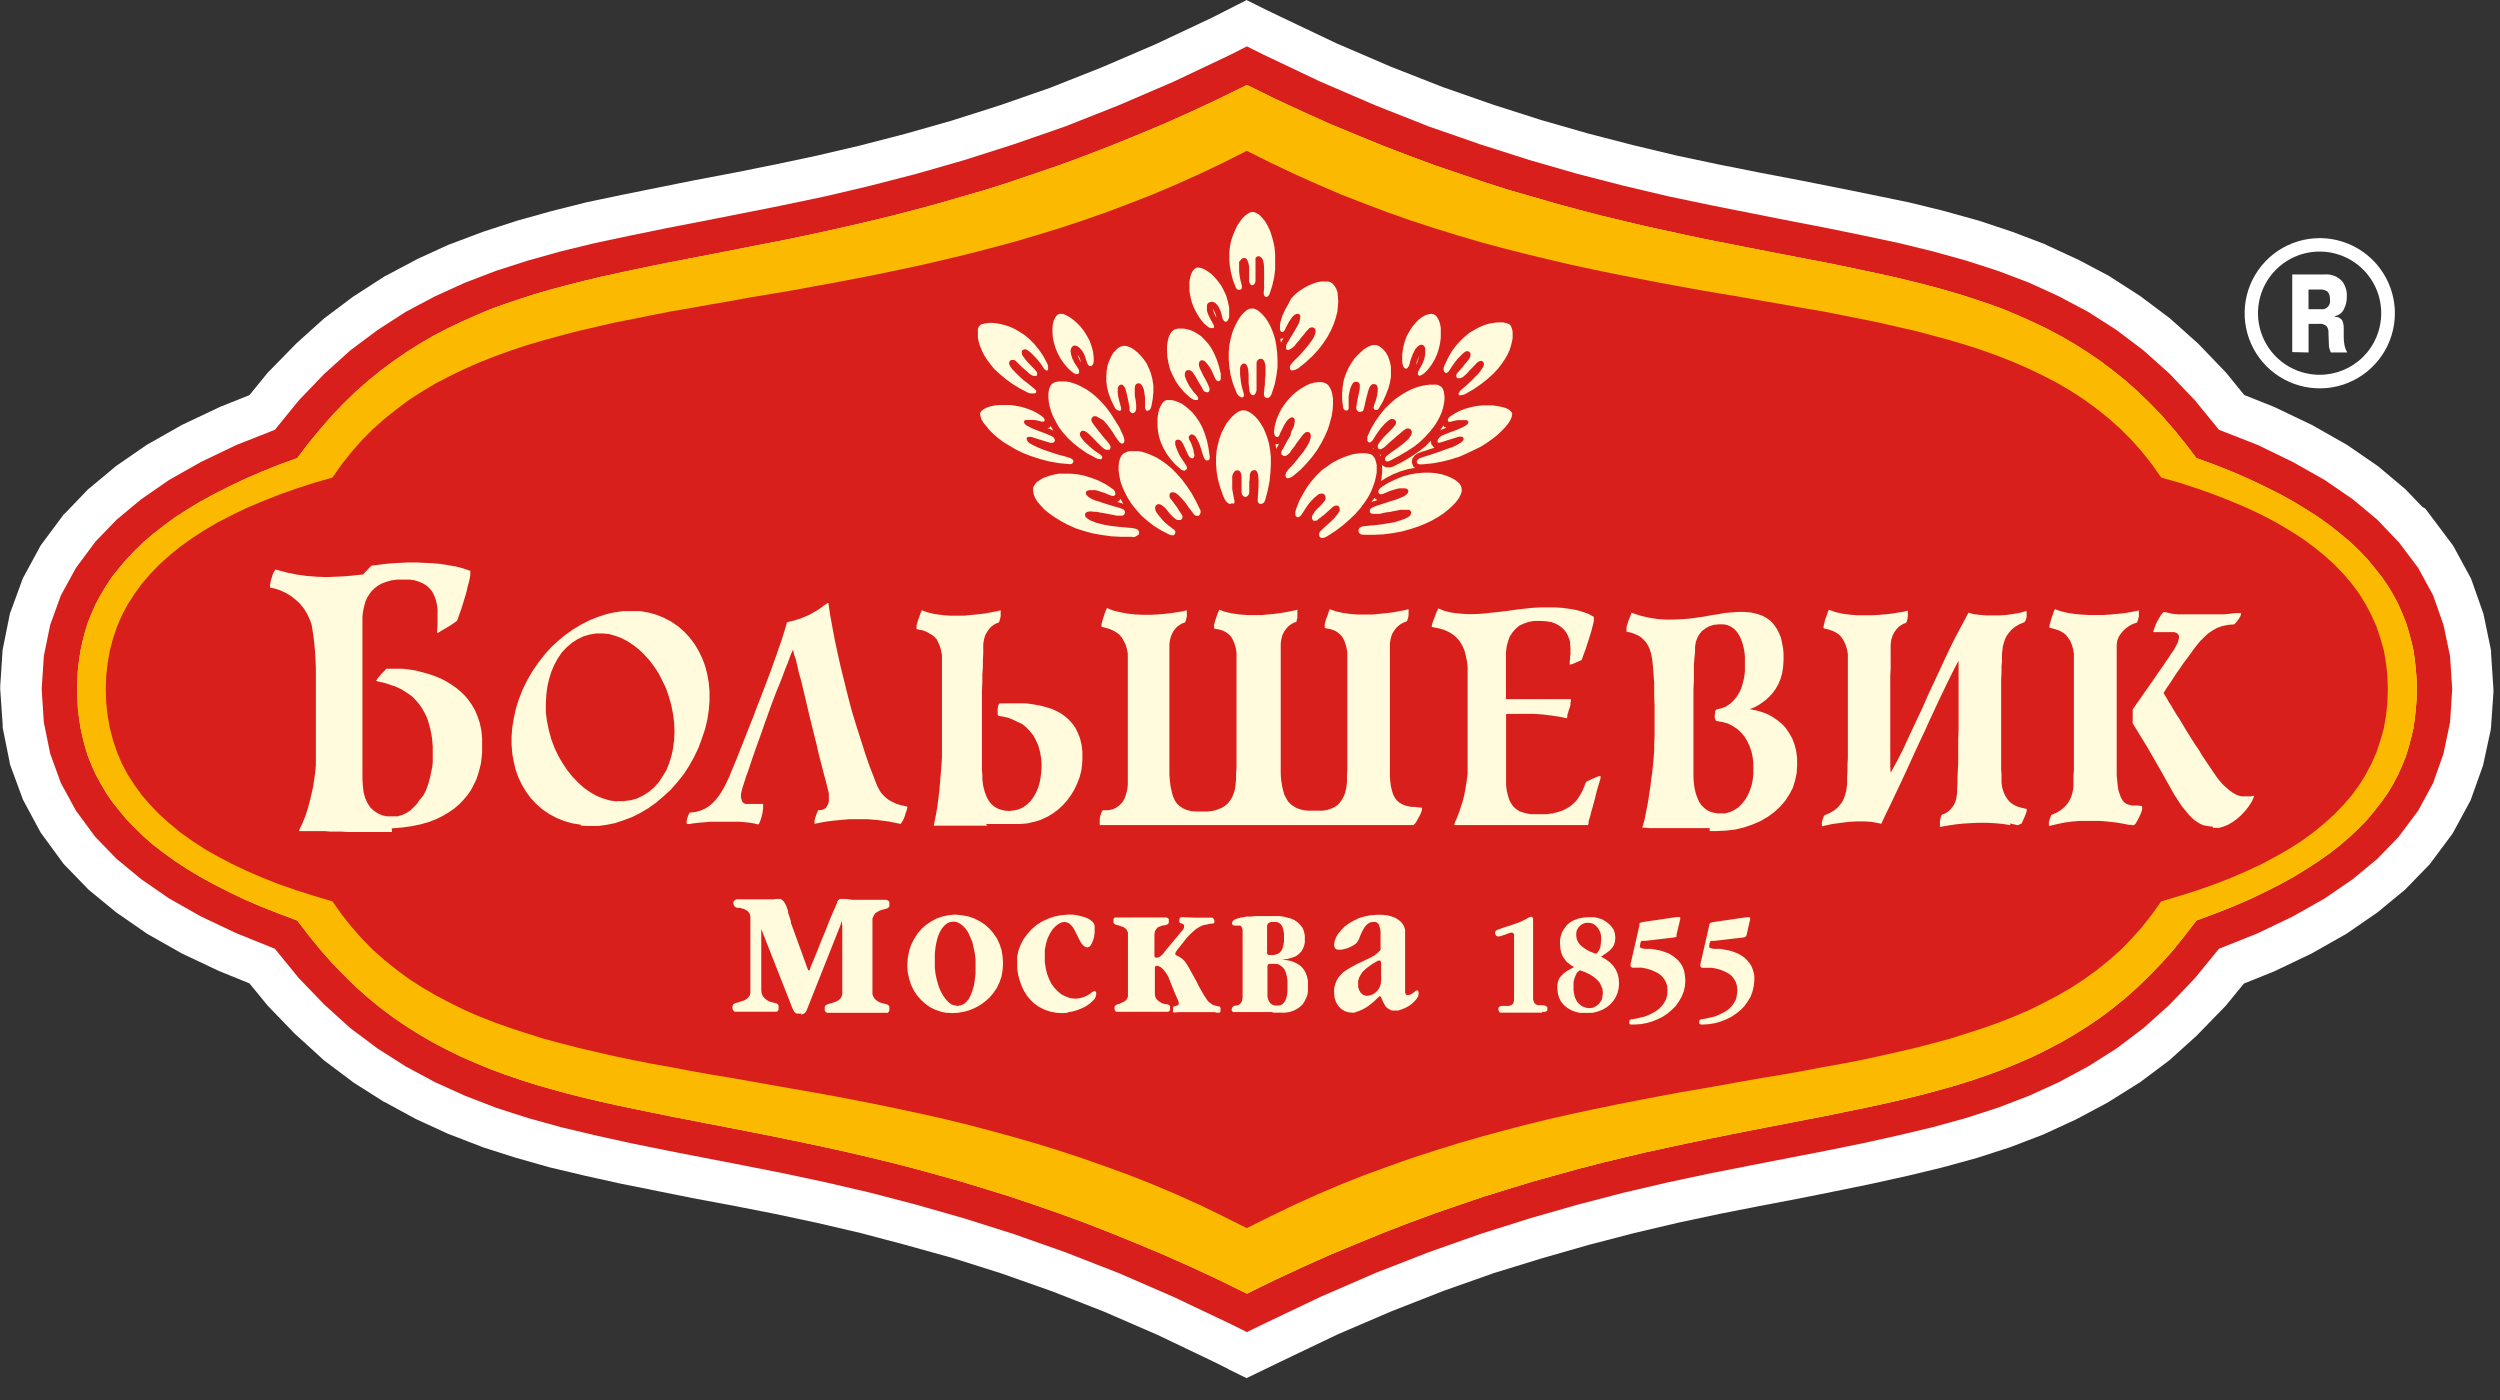 <svg width="100" height="56" viewBox="0 0 100 56" fill="none" xmlns="http://www.w3.org/2000/svg">
<rect x="0" y="0" width="100" height="56" fill="#333333" stroke="none"/>
<path fill-rule="evenodd" clip-rule="evenodd" d="M49.141 54.766L48.5 54.446L46.302 53.396L44.148 52.461L42.071 51.648L40.057 50.937L38.114 50.323L36.215 49.795L34.435 49.323L32.703 48.919L31.027 48.561L29.392 48.24L27.811 47.944L26.328 47.647L24.845 47.35L23.415 47.033L21.991 46.695L20.608 46.303L19.279 45.879L19.244 45.861L17.912 45.348L16.636 44.761L16.607 44.746L15.396 44.087L15.337 44.061L14.15 43.307L12.964 42.417L11.777 41.335L10.709 40.228L10.668 40.178L9.979 39.336L8.754 38.837L7.271 38.137L5.88 37.348L4.648 36.494L4.592 36.449L3.527 35.574L3.465 35.506L2.545 34.557L1.629 33.305L1.575 33.207L0.922 31.994L0.878 31.875L0.403 30.585L0.38 30.463L0.107 29.105V28.995L0.009 27.562V27.45L0.104 26.005L0.124 25.898L0.4 24.528L0.445 24.415L0.914 23.131L0.976 23.018L1.631 21.811L2.542 20.586L2.613 20.521L3.53 19.565L3.595 19.515L4.64 18.643L5.868 17.795L7.271 17L8.813 16.27L8.849 16.255L9.976 15.807L10.7 14.917L11.86 13.731L12.961 12.74L14.147 11.85L14.21 11.812L15.396 11.046L15.464 11.014L16.684 10.367L16.725 10.346L17.956 9.783L18.019 9.762L19.342 9.264L20.683 8.828L22.056 8.445L23.459 8.092L24.874 7.795L26.337 7.499L27.82 7.202L29.384 6.905L30.994 6.582L32.659 6.229L34.394 5.823L36.195 5.357L38.055 4.829L39.995 4.212L41.997 3.515L44.074 2.693L46.227 1.768L48.482 0.706L49.864 0.003L50.615 0.377L51.229 0.673L53.457 1.732L55.623 2.664L57.699 3.479L59.719 4.185L61.657 4.805L63.52 5.339L65.332 5.808L67.067 6.223L68.747 6.579L70.384 6.905L71.942 7.202L73.443 7.499L74.902 7.795L76.347 8.092L77.759 8.439L79.156 8.828L80.506 9.278L81.79 9.765L81.844 9.795L83.131 10.388L84.365 11.04L84.416 11.076L85.603 11.838L86.789 12.728L87.937 13.755L89.044 14.908L89.088 14.962L89.77 15.801L90.957 16.273L92.473 16.997L93.867 17.786L95.113 18.643L95.175 18.693L96.232 19.583L96.294 19.651L96.905 20.286L97.006 20.337L98.121 21.82L98.184 21.933L98.842 23.146L98.887 23.27L99.338 24.555L99.361 24.664L99.643 26.026V26.142L99.738 27.577V27.69L99.637 29.135L99.619 29.241L99.323 30.609L99.287 30.713L98.827 32.003L98.768 32.116L98.106 33.338L97.196 34.56L97.121 34.64L96.211 35.577L96.143 35.634L95.101 36.494L93.852 37.354L92.458 38.143L90.954 38.861L90.901 38.882L89.756 39.342L89.029 40.231L87.875 41.418L86.774 42.412L85.588 43.301L85.522 43.34L84.336 44.082L84.288 44.111L83.066 44.764L83.016 44.788L81.731 45.381L80.417 45.885L79.076 46.318L77.694 46.698L76.302 47.033L74.87 47.35L73.422 47.647L71.939 47.944L70.384 48.24L68.77 48.558L67.1 48.914L65.365 49.323L63.561 49.792L61.695 50.326L59.767 50.919L57.752 51.631L55.676 52.444L53.519 53.369L51.253 54.452L49.861 55.125L49.129 54.766H49.141ZM49.239 52.963L49.482 52.47L49.245 52.974L49.239 52.963ZM47.601 4.79L45.349 5.755L43.154 6.621L41.045 7.356L39.013 8.003L37.061 8.558L35.183 9.044L33.382 9.471L31.662 9.833L30.021 10.159L28.455 10.456L26.972 10.738L25.536 11.034L24.186 11.331L22.887 11.651L21.632 11.998L20.445 12.387L19.259 12.844L18.119 13.342L17.058 13.903L16.058 14.546L15.058 15.297L14.168 16.101L13.195 17.115L12.008 18.569L10.128 19.319L8.805 19.957L7.636 20.618L6.654 21.298L5.794 22.013L5.067 22.748L4.423 23.614L3.945 24.504L3.598 25.459L3.391 26.474L3.319 27.577L3.391 28.684L3.601 29.71L3.939 30.644L4.429 31.534L5.064 32.395L5.782 33.13L6.63 33.833L7.636 34.527L8.79 35.183L10.077 35.794L12.008 36.568L13.195 38.019L14.085 38.947L15.07 39.837L16.058 40.572L17.069 41.216L18.137 41.789L19.199 42.275L20.386 42.735L21.573 43.117L22.833 43.468L24.168 43.788L25.539 44.084L26.984 44.381L28.452 44.678L30.033 44.974L31.689 45.304L33.418 45.675L35.225 46.102L37.105 46.588L39.06 47.143L41.098 47.786L43.219 48.537L45.403 49.394L47.663 50.37L49.885 51.429L52.161 50.346L54.421 49.373L56.602 48.519L58.72 47.772L60.749 47.131L62.695 46.576L64.579 46.09L66.379 45.669L68.106 45.301L69.752 44.974L71.301 44.678L72.784 44.381L74.196 44.084L75.567 43.788L76.875 43.474L78.136 43.129L79.322 42.747L80.482 42.308L81.618 41.792L82.698 41.198L83.701 40.567L84.701 39.81L85.591 39.021L86.552 38.013L87.738 36.556L89.634 35.788L90.957 35.162L92.111 34.504L93.102 33.827L93.959 33.112L94.671 32.377L95.318 31.517L95.796 30.627L96.134 29.672L96.344 28.648L96.421 27.548L96.344 26.444L96.134 25.421L95.799 24.472L95.324 23.597L94.686 22.742L93.959 21.989L93.111 21.277L92.099 20.583L90.951 19.957L89.616 19.319L87.744 18.575L86.558 17.118L85.635 16.151L84.689 15.309L83.698 14.558L82.683 13.909L81.669 13.366L80.518 12.838L79.405 12.411L78.192 12.016L76.916 11.66L75.602 11.355L74.217 11.058L72.79 10.762L71.307 10.465L69.737 10.168L68.073 9.839L66.338 9.474L64.537 9.044L62.647 8.558L60.692 7.997L58.666 7.353L56.545 6.609L54.362 5.749L52.101 4.776L49.879 3.723L47.601 4.802V4.79Z" fill="white"/>
<path fill-rule="evenodd" clip-rule="evenodd" d="M49.342 52.731L49.876 52.998L50.413 52.731L52.712 51.649L54.928 50.688L57.061 49.851L59.141 49.124L61.122 48.489L63.042 47.944L64.89 47.469L66.661 47.051L68.367 46.689L70.007 46.366L71.57 46.057L73.06 45.772L74.496 45.476L75.896 45.17L77.251 44.847L78.566 44.482L79.829 44.073L81.061 43.598L82.253 43.058L83.404 42.45L84.511 41.738L85.585 40.925L86.617 40.003L87.62 38.953L88.607 37.743L90.198 37.102L91.607 36.438L92.859 35.726L93.971 34.963L94.929 34.163L95.763 33.305L96.519 32.285L97.107 31.211L97.516 30.066L97.759 28.853L97.848 27.551L97.759 26.248L97.516 25.032L97.107 23.887L96.519 22.814L95.763 21.799L95.754 21.787L94.929 20.933L93.971 20.132L92.859 19.364L91.607 18.661L90.198 17.985L88.607 17.359L87.62 16.142L86.617 15.098L85.585 14.17L84.511 13.36L83.404 12.645L82.253 12.031L81.061 11.497L79.829 11.023L78.566 10.619L77.251 10.251L75.896 9.928L74.496 9.626L73.06 9.323L71.57 9.038L70.007 8.736L68.367 8.415L66.661 8.045L64.89 7.635L63.042 7.152L61.122 6.606L59.141 5.968L57.061 5.25L54.928 4.405L52.712 3.45L50.413 2.355L49.876 2.097L49.336 2.355L47.049 3.45L44.827 4.405L42.691 5.25L40.621 5.968L38.63 6.606L36.711 7.152L34.862 7.635L33.092 8.045L31.38 8.415L29.748 8.736L28.182 9.038L26.693 9.323L25.257 9.626L23.863 9.928L22.501 10.251L21.196 10.619L19.92 11.023L18.692 11.497L17.508 12.031L16.348 12.645L15.245 13.36L14.171 14.17L13.136 15.098L12.13 16.142L11.139 17.359L9.552 17.985L8.149 18.661L6.891 19.364L5.79 20.132L4.826 20.933L3.99 21.793L3.236 22.814L2.655 23.887L2.237 25.032L1.987 26.248L1.907 27.551L1.987 28.853L2.237 30.066L2.655 31.211L3.236 32.285L3.99 33.305L4.826 34.163L5.79 34.963L6.891 35.726L8.149 36.438L9.552 37.102L11.139 37.743L12.13 38.953L13.136 40.003L14.171 40.925L15.245 41.738L16.348 42.45L17.508 43.058L18.692 43.598L19.92 44.073L21.196 44.482L22.501 44.847L23.863 45.17L25.257 45.476L26.693 45.772L28.182 46.057L29.748 46.366L31.38 46.689L33.092 47.051L34.862 47.469L36.711 47.944L38.63 48.489L40.621 49.124L42.691 49.851L44.827 50.688L47.049 51.649L49.336 52.731H49.342Z" fill="white"/>
<path fill-rule="evenodd" clip-rule="evenodd" d="M49.236 52.966L49.876 53.283L50.526 52.966L52.813 51.877L55.017 50.919L57.15 50.088L59.212 49.359L61.197 48.733L63.104 48.187L64.949 47.706L66.717 47.294L68.417 46.932L70.058 46.609L71.615 46.306L73.104 46.016L74.549 45.722L75.949 45.411L77.308 45.087L78.634 44.722L79.912 44.31L81.161 43.83L82.354 43.287L83.523 42.658L84.65 41.946L85.739 41.124L86.786 40.184L87.798 39.125L88.759 37.95L90.301 37.334L91.713 36.657L92.989 35.936L94.113 35.165L95.098 34.349L95.941 33.477L96.727 32.427L97.326 31.321L97.739 30.146L98.002 28.894L98.088 27.569L98.002 26.243L97.739 24.994L97.326 23.816L96.727 22.716L95.941 21.672L95.932 21.669L95.098 20.794L94.113 19.972L92.989 19.201L91.713 18.48L90.301 17.795L88.759 17.192L87.798 16.015L86.786 14.953L85.739 14.016L84.65 13.194L83.523 12.473L82.354 11.853L81.161 11.307L79.912 10.833L78.634 10.421L77.308 10.053L75.949 9.721L74.549 9.424L73.104 9.127L71.615 8.84L70.058 8.531L68.417 8.205L66.717 7.849L64.949 7.431L63.104 6.956L61.197 6.407L59.212 5.775L57.15 5.058L55.017 4.215L52.813 3.266L50.526 2.18L49.876 1.854L49.236 2.18L46.945 3.266L44.738 4.215L42.608 5.058L40.541 5.775L38.559 6.407L36.645 6.956L34.803 7.431L33.035 7.849L31.338 8.205L29.704 8.531L28.137 8.84L26.654 9.127L25.206 9.424L23.803 9.721L22.439 10.053L21.122 10.421L19.84 10.833L18.6 11.307L17.399 11.853L16.23 12.473L15.111 13.194L14.011 14.016L12.973 14.953L11.952 16.015L10.994 17.192L9.466 17.795L8.033 18.48L6.761 19.201L5.645 19.972L4.657 20.794L3.812 21.672L3.038 22.716L2.435 23.816L2.008 24.994L1.753 26.243L1.667 27.569L1.753 28.894L2.008 30.146L2.435 31.321L3.038 32.427L3.812 33.477L4.657 34.349L5.645 35.165L6.761 35.936L8.033 36.657L9.466 37.334L10.994 37.95L11.952 39.125L12.973 40.184L14.011 41.124L15.111 41.946L16.23 42.658L17.399 43.287L18.6 43.83L19.84 44.31L21.122 44.722L22.439 45.087L23.803 45.411L25.206 45.722L26.654 46.016L28.137 46.306L29.704 46.609L31.338 46.932L33.035 47.294L34.803 47.706L36.645 48.187L38.559 48.733L40.541 49.359L42.608 50.088L44.738 50.919L46.945 51.877L49.236 52.966Z" fill="#D81F1C"/>
<path fill-rule="evenodd" clip-rule="evenodd" d="M48.746 51.192L49.876 51.746L51.007 51.192L52.125 50.673L53.214 50.186L54.296 49.738L55.349 49.305L56.391 48.902L57.411 48.528L58.414 48.181L59.396 47.849L60.357 47.552L61.315 47.261L62.244 47.001L63.16 46.748L64.056 46.517L64.949 46.3L65.809 46.096L66.67 45.909L67.501 45.731L68.322 45.559L69.129 45.396L69.915 45.239L70.695 45.087L71.455 44.942L72.208 44.794L72.941 44.654L73.659 44.506L74.365 44.361L75.062 44.215L75.736 44.064L76.403 43.907L77.062 43.741L77.702 43.566L78.334 43.385L78.951 43.189L79.559 42.981L80.153 42.759L80.734 42.519L81.31 42.269L81.867 41.993L82.422 41.703L82.962 41.391L83.496 41.056L84.018 40.703L84.522 40.321L85.03 39.908L85.522 39.469L86.003 39.001L86.483 38.502L86.946 37.98L87.4 37.413L87.857 36.82L88.605 36.541L89.311 36.263L89.978 35.975L90.601 35.678L91.197 35.376L91.749 35.073L92.265 34.756L92.752 34.441L93.206 34.118L93.621 33.792L94.013 33.454L94.371 33.112L94.698 32.774L94.989 32.418L95.264 32.068L95.511 31.721L95.727 31.356L95.92 30.992L96.086 30.624L96.234 30.25L96.35 29.879L96.451 29.497L96.54 29.117L96.593 28.731L96.635 28.349L96.665 27.963L96.671 27.569L96.665 27.18L96.635 26.794L96.593 26.406L96.54 26.02L96.451 25.643L96.35 25.261L96.234 24.89L96.086 24.522L95.92 24.145L95.727 23.784L95.511 23.425L95.264 23.066L94.989 22.722L94.698 22.369L94.371 22.027L94.013 21.683L93.621 21.354L93.206 21.025L92.752 20.696L92.265 20.384L91.749 20.07L91.197 19.764L90.601 19.465L89.978 19.168L89.311 18.877L88.605 18.596L87.857 18.323L87.4 17.724L86.946 17.166L86.483 16.635L86.003 16.137L85.522 15.671L85.03 15.232L84.522 14.825L84.018 14.443L83.496 14.087L82.962 13.749L82.422 13.437L81.867 13.144L81.31 12.877L80.734 12.621L80.153 12.375L79.559 12.159L78.951 11.954L78.334 11.758L77.702 11.574L77.062 11.402L76.403 11.236L75.736 11.076L75.062 10.928L74.365 10.78L73.659 10.631L72.941 10.486L72.208 10.346L71.455 10.201L70.695 10.053L69.915 9.901L69.129 9.744L68.322 9.587L67.501 9.415L66.67 9.234L65.809 9.044L64.949 8.842L64.056 8.626L63.16 8.392L62.244 8.145L61.315 7.875L60.357 7.6L59.396 7.294L58.414 6.959L57.411 6.618L56.391 6.241L55.349 5.841L54.296 5.411L53.214 4.963L52.125 4.473L51.007 3.954L49.876 3.399L48.746 3.954L47.633 4.473L46.536 4.963L45.465 5.411L44.403 5.841L43.368 6.241L42.344 6.618L41.342 6.959L40.36 7.294L39.395 7.6L38.443 7.875L37.512 8.145L36.595 8.392L35.696 8.626L34.806 8.842L33.94 9.044L33.092 9.234L32.255 9.415L31.433 9.587L30.626 9.744L29.828 9.901L29.057 10.053L28.295 10.201L27.55 10.346L26.82 10.486L26.093 10.631L25.384 10.78L24.696 10.928L24.014 11.076L23.349 11.236L22.691 11.402L22.053 11.574L21.415 11.758L20.807 11.954L20.196 12.159L19.6 12.375L19.021 12.621L18.446 12.877L17.885 13.144L17.327 13.437L16.79 13.749L16.256 14.087L15.737 14.443L15.224 14.825L14.723 15.232L14.224 15.671L13.747 16.137L13.266 16.635L12.806 17.166L12.344 17.724L11.89 18.323L11.142 18.596L10.442 18.877L9.772 19.168L9.152 19.465L8.561 19.764L8.003 20.07L7.481 20.384L6.998 20.696L6.55 21.025L6.126 21.354L5.74 21.683L5.39 22.027L5.061 22.369L4.764 22.722L4.485 23.066L4.248 23.425L4.034 23.784L3.836 24.145L3.669 24.522L3.518 24.89L3.402 25.261L3.304 25.643L3.221 26.02L3.162 26.406L3.115 26.794L3.097 27.18L3.085 27.569L3.097 27.963L3.115 28.349L3.162 28.731L3.221 29.117L3.304 29.497L3.402 29.879L3.518 30.25L3.669 30.624L3.836 30.992L4.034 31.356L4.248 31.721L4.485 32.068L4.764 32.418L5.061 32.774L5.39 33.112L5.74 33.454L6.126 33.792L6.55 34.118L6.998 34.441L7.481 34.756L8.003 35.073L8.561 35.376L9.152 35.678L9.772 35.975L10.442 36.263L11.142 36.541L11.89 36.82L12.344 37.413L12.806 37.98L13.266 38.502L13.747 39.001L14.224 39.469L14.723 39.908L15.224 40.321L15.737 40.703L16.256 41.056L16.79 41.391L17.327 41.703L17.885 41.993L18.446 42.269L19.021 42.519L19.6 42.759L20.196 42.981L20.807 43.189L21.415 43.385L22.053 43.566L22.691 43.741L23.349 43.907L24.014 44.064L24.696 44.215L25.384 44.361L26.093 44.506L26.82 44.654L27.55 44.794L28.295 44.942L29.057 45.087L29.828 45.239L30.626 45.396L31.433 45.559L32.255 45.731L33.092 45.909L33.94 46.096L34.806 46.3L35.696 46.517L36.595 46.748L37.512 47.001L38.443 47.261L39.395 47.552L40.36 47.849L41.342 48.181L42.344 48.528L43.368 48.902L44.403 49.305L45.465 49.738L46.536 50.186L47.633 50.673L48.746 51.192Z" fill="#FFF265"/>
<path fill-rule="evenodd" clip-rule="evenodd" d="M48.746 51.192L49.876 51.746L51.007 51.192L52.125 50.673L53.214 50.186L54.296 49.738L55.349 49.305L56.391 48.902L57.411 48.528L58.414 48.181L59.396 47.849L60.357 47.552L61.315 47.261L62.244 47.001L63.16 46.748L64.056 46.517L64.949 46.3L65.809 46.096L66.67 45.909L67.501 45.731L68.322 45.559L69.129 45.396L69.915 45.239L70.695 45.087L71.455 44.942L72.208 44.794L72.941 44.654L73.659 44.506L74.365 44.361L75.062 44.215L75.736 44.064L76.403 43.907L77.062 43.741L77.702 43.566L78.334 43.385L78.951 43.189L79.559 42.981L80.153 42.759L80.734 42.519L81.31 42.269L81.867 41.993L82.422 41.703L82.962 41.391L83.496 41.056L84.018 40.703L84.522 40.321L85.03 39.908L85.522 39.469L86.003 39.001L86.483 38.502L86.946 37.98L87.4 37.413L87.857 36.82L88.605 36.541L89.311 36.263L89.978 35.975L90.601 35.678L91.197 35.376L91.749 35.073L92.265 34.756L92.752 34.441L93.206 34.118L93.621 33.792L94.013 33.454L94.371 33.112L94.698 32.774L94.989 32.418L95.264 32.068L95.511 31.721L95.727 31.356L95.92 30.992L96.086 30.624L96.234 30.25L96.35 29.879L96.451 29.497L96.54 29.117L96.593 28.731L96.635 28.349L96.665 27.963L96.671 27.569L96.665 27.18L96.635 26.794L96.593 26.406L96.54 26.02L96.451 25.643L96.35 25.261L96.234 24.89L96.086 24.522L95.92 24.145L95.727 23.784L95.511 23.425L95.264 23.066L94.989 22.722L94.698 22.369L94.371 22.027L94.013 21.683L93.621 21.354L93.206 21.025L92.752 20.696L92.265 20.384L91.749 20.07L91.197 19.764L90.601 19.465L89.978 19.168L89.311 18.877L88.605 18.596L87.857 18.323L87.4 17.724L86.946 17.166L86.483 16.635L86.003 16.137L85.522 15.671L85.03 15.232L84.522 14.825L84.018 14.443L83.496 14.087L82.962 13.749L82.422 13.437L81.867 13.144L81.31 12.877L80.734 12.621L80.153 12.375L79.559 12.159L78.951 11.954L78.334 11.758L77.702 11.574L77.062 11.402L76.403 11.236L75.736 11.076L75.062 10.928L74.365 10.78L73.659 10.631L72.941 10.486L72.208 10.346L71.455 10.201L70.695 10.053L69.915 9.901L69.129 9.744L68.322 9.587L67.501 9.415L66.67 9.234L65.809 9.044L64.949 8.842L64.056 8.626L63.16 8.392L62.244 8.145L61.315 7.875L60.357 7.6L59.396 7.294L58.414 6.959L57.411 6.618L56.391 6.241L55.349 5.841L54.296 5.411L53.214 4.963L52.125 4.473L51.007 3.954L49.876 3.399L48.746 3.954L47.633 4.473L46.536 4.963L45.465 5.411L44.403 5.841L43.368 6.241L42.344 6.618L41.342 6.959L40.36 7.294L39.395 7.6L38.443 7.875L37.512 8.145L36.595 8.392L35.696 8.626L34.806 8.842L33.94 9.044L33.092 9.234L32.255 9.415L31.433 9.587L30.626 9.744L29.828 9.901L29.057 10.053L28.295 10.201L27.55 10.346L26.82 10.486L26.093 10.631L25.384 10.78L24.696 10.928L24.014 11.076L23.349 11.236L22.691 11.402L22.053 11.574L21.415 11.758L20.807 11.954L20.196 12.159L19.6 12.375L19.021 12.621L18.446 12.877L17.885 13.144L17.327 13.437L16.79 13.749L16.256 14.087L15.737 14.443L15.224 14.825L14.723 15.232L14.224 15.671L13.747 16.137L13.266 16.635L12.806 17.166L12.344 17.724L11.89 18.323L11.142 18.596L10.442 18.877L9.772 19.168L9.152 19.465L8.561 19.764L8.003 20.07L7.481 20.384L6.998 20.696L6.55 21.025L6.126 21.354L5.74 21.683L5.39 22.027L5.061 22.369L4.764 22.722L4.485 23.066L4.248 23.425L4.034 23.784L3.836 24.145L3.669 24.522L3.518 24.89L3.402 25.261L3.304 25.643L3.221 26.02L3.162 26.406L3.115 26.794L3.097 27.18L3.085 27.569L3.097 27.963L3.115 28.349L3.162 28.731L3.221 29.117L3.304 29.497L3.402 29.879L3.518 30.25L3.669 30.624L3.836 30.992L4.034 31.356L4.248 31.721L4.485 32.068L4.764 32.418L5.061 32.774L5.39 33.112L5.74 33.454L6.126 33.792L6.55 34.118L6.998 34.441L7.481 34.756L8.003 35.073L8.561 35.376L9.152 35.678L9.772 35.975L10.442 36.263L11.142 36.541L11.89 36.82L12.344 37.413L12.806 37.98L13.266 38.502L13.747 39.001L14.224 39.469L14.723 39.908L15.224 40.321L15.737 40.703L16.256 41.056L16.79 41.391L17.327 41.703L17.885 41.993L18.446 42.269L19.021 42.519L19.6 42.759L20.196 42.981L20.807 43.189L21.415 43.385L22.053 43.566L22.691 43.741L23.349 43.907L24.014 44.064L24.696 44.215L25.384 44.361L26.093 44.506L26.82 44.654L27.55 44.794L28.295 44.942L29.057 45.087L29.828 45.239L30.626 45.396L31.433 45.559L32.255 45.731L33.092 45.909L33.94 46.096L34.806 46.3L35.696 46.517L36.595 46.748L37.512 47.001L38.443 47.261L39.395 47.552L40.36 47.849L41.342 48.181L42.344 48.528L43.368 48.902L44.403 49.305L45.465 49.738L46.536 50.186L47.633 50.673L48.746 51.192Z" fill="#FBBA00"/>
<path fill-rule="evenodd" clip-rule="evenodd" d="M49.081 48.341L49.87 48.745L50.666 48.341L51.615 47.885L52.57 47.46L53.519 47.057L54.466 46.689L55.406 46.327L56.343 46.004L57.281 45.695L58.209 45.408L59.141 45.144L60.055 44.895L60.965 44.654L61.873 44.438L62.772 44.227L63.671 44.04L64.552 43.844L65.43 43.678L66.293 43.512L67.151 43.358L68.005 43.207L68.842 43.058L69.669 42.916L70.482 42.774L71.286 42.637L72.084 42.498L72.861 42.346L73.624 42.21L74.374 42.053L75.125 41.904L75.84 41.744L76.552 41.575L77.24 41.394L77.916 41.216L78.569 41.009L79.216 40.801L79.83 40.573L80.447 40.332L81.031 40.08L81.598 39.807L82.147 39.517L82.683 39.205L83.191 38.879L83.677 38.517L84.146 38.137L84.594 37.743L85.018 37.319L85.427 36.856L85.804 36.372L86.234 35.758L87.092 35.506L87.798 35.284L88.477 35.044L89.127 34.788L89.735 34.524L90.319 34.246L90.871 33.964L91.387 33.655L91.871 33.344L92.322 33.023L92.74 32.685L93.129 32.329L93.482 31.962L93.805 31.594L94.093 31.208L94.342 30.802L94.564 30.378L94.751 29.956L94.903 29.5L95.021 29.043L95.116 28.559L95.164 28.067L95.176 27.554L95.164 27.038L95.116 26.545L95.021 26.071L94.903 25.608L94.751 25.16L94.564 24.727L94.342 24.309L94.093 23.908L93.805 23.523L93.482 23.143L93.129 22.79L92.74 22.431L92.322 22.096L91.871 21.77L91.387 21.455L90.871 21.152L90.319 20.871L89.735 20.589L89.127 20.325L88.477 20.073L87.798 19.83L87.092 19.604L86.234 19.352L85.804 18.741L85.427 18.26L85.018 17.792L84.594 17.368L84.146 16.97L83.677 16.593L83.191 16.237L82.68 15.908L82.147 15.591L81.607 15.3L81.031 15.027L80.447 14.775L79.83 14.532L79.216 14.306L78.578 14.096L77.916 13.897L77.237 13.713L76.552 13.529L75.84 13.363L75.125 13.2L74.377 13.055L73.624 12.903L72.861 12.761L72.084 12.613L71.286 12.476L70.482 12.337L69.669 12.191L68.842 12.052L68.005 11.904L67.151 11.755L66.293 11.604L65.43 11.438L64.552 11.266L63.671 11.073L62.772 10.877L61.873 10.676L60.965 10.453L60.055 10.222L59.141 9.97L58.209 9.7L57.281 9.424L56.343 9.104L55.406 8.78L54.466 8.427L53.519 8.056L52.57 7.653L51.615 7.229L50.666 6.769L49.87 6.366L49.075 6.769L48.129 7.229L47.174 7.653L46.225 8.056L45.281 8.427L44.341 8.78L43.407 9.104L42.463 9.424L41.535 9.7L40.612 9.97L39.695 10.222L38.779 10.453L37.871 10.676L36.972 10.877L36.073 11.073L35.195 11.266L34.311 11.438L33.454 11.604L32.593 11.755L31.739 11.904L30.908 12.052L30.081 12.191L29.262 12.337L28.458 12.476L27.66 12.613L26.88 12.761L26.12 12.903L25.364 13.055L24.628 13.2L23.907 13.363L23.195 13.529L22.513 13.713L21.831 13.897L21.175 14.096L20.531 14.306L19.909 14.532L19.297 14.775L18.713 15.027L18.137 15.3L17.595 15.591L17.07 15.908L16.553 16.237L16.07 16.593L15.601 16.97L15.15 17.368L14.729 17.792L14.319 18.26L13.94 18.741L13.507 19.352L12.658 19.604L11.94 19.83L11.27 20.073L10.623 20.325L10.009 20.589L9.425 20.871L8.873 21.152L8.357 21.455L7.873 21.77L7.422 22.096L7.007 22.431L6.618 22.79L6.262 23.143L5.942 23.523L5.648 23.908L5.408 24.309L5.183 24.727L4.993 25.16L4.841 25.605L4.723 26.071L4.634 26.545L4.577 27.038L4.56 27.554L4.577 28.067L4.634 28.559L4.723 29.043L4.841 29.509L4.993 29.956L5.183 30.378L5.408 30.802L5.648 31.208L5.942 31.594L6.262 31.962L6.618 32.329L7.007 32.685L7.422 33.023L7.873 33.344L8.357 33.655L8.873 33.964L9.425 34.246L10.009 34.524L10.623 34.788L11.27 35.044L11.94 35.284L12.658 35.506L13.507 35.758L13.94 36.372L14.319 36.856L14.729 37.319L15.15 37.743L15.601 38.137L16.07 38.517L16.553 38.879L17.064 39.205L17.595 39.517L18.143 39.807L18.713 40.08L19.297 40.332L19.909 40.573L20.531 40.801L21.181 41.009L21.831 41.216L22.504 41.394L23.195 41.575L23.907 41.744L24.628 41.904L25.367 42.053L26.12 42.21L26.88 42.346L27.66 42.498L28.458 42.637L29.262 42.774L30.081 42.916L30.908 43.058L31.739 43.207L32.593 43.358L33.454 43.512L34.311 43.678L35.195 43.844L36.073 44.04L36.972 44.227L37.871 44.438L38.779 44.654L39.695 44.895L40.612 45.144L41.535 45.408L42.463 45.695L43.407 46.004L44.341 46.327L45.281 46.689L46.225 47.057L47.174 47.46L48.129 47.885L49.075 48.341H49.081Z" fill="white"/>
<path fill-rule="evenodd" clip-rule="evenodd" d="M48.93 48.653L49.871 49.124L50.82 48.653L51.766 48.196L52.71 47.769L53.65 47.371L54.587 47L55.522 46.659L56.45 46.33L57.391 46.024L58.305 45.74L59.227 45.473L60.138 45.224L61.052 44.986L61.953 44.764L62.849 44.562L63.736 44.372L64.623 44.188L65.499 44.016L66.362 43.85L67.213 43.693L68.064 43.547L68.901 43.399L69.723 43.251L70.542 43.108L71.349 42.975L72.144 42.833L72.924 42.684L73.692 42.548L74.448 42.4L75.184 42.242L75.914 42.076L76.629 41.91L77.323 41.729L78.011 41.545L78.67 41.335L79.326 41.124L79.957 40.899L80.577 40.655L81.171 40.4L81.755 40.11L82.313 39.816L82.862 39.499L83.378 39.16L83.885 38.793L84.363 38.407L84.831 37.995L85.262 37.55L85.683 37.078L86.072 36.583L86.448 36.055L87.196 35.832L87.917 35.604L88.596 35.364L89.254 35.108L89.877 34.836L90.477 34.557L91.037 34.257L91.566 33.955L92.07 33.631L92.533 33.296L92.966 32.94L93.369 32.578L93.734 32.199L94.066 31.813L94.372 31.398L94.63 30.98L94.861 30.541L95.06 30.087L95.217 29.612L95.354 29.126L95.44 28.627L95.496 28.111L95.514 27.574L95.496 27.037L95.44 26.524L95.354 26.02L95.217 25.536L95.06 25.065L94.861 24.617L94.63 24.178L94.372 23.757L94.066 23.344L93.734 22.953L93.369 22.576L92.966 22.214L92.533 21.864L92.07 21.526L91.566 21.206L91.037 20.894L90.477 20.601L89.877 20.316L89.254 20.052L88.596 19.794L87.917 19.55L87.196 19.316L86.448 19.103L86.072 18.569L85.683 18.076L85.262 17.602L84.831 17.166L84.363 16.75L83.885 16.365L83.378 15.994L82.862 15.656L82.313 15.332L81.755 15.042L81.171 14.76L80.577 14.499L79.957 14.253L79.326 14.024L78.67 13.808L78.011 13.612L77.323 13.425L76.629 13.241L75.914 13.078L75.184 12.909L74.448 12.761L73.692 12.609L72.924 12.458L72.144 12.325L71.349 12.182L70.542 12.043L69.723 11.895L68.901 11.758L68.064 11.616L67.213 11.461L66.362 11.304L65.499 11.138L64.623 10.966L63.736 10.782L62.849 10.592L61.953 10.382L61.052 10.165L60.138 9.931L59.227 9.688L58.305 9.415L57.391 9.133L56.45 8.827L55.522 8.501L54.587 8.148L53.65 7.783L52.71 7.38L51.766 6.956L50.82 6.508L49.871 6.033L48.93 6.508L47.987 6.956L47.041 7.38L46.097 7.783L45.157 8.148L44.222 8.501L43.291 8.827L42.362 9.133L41.44 9.415L40.514 9.688L39.603 9.931L38.699 10.165L37.791 10.382L36.898 10.592L36.008 10.782L35.127 10.966L34.255 11.138L33.389 11.304L32.528 11.461L31.683 11.616L30.843 11.758L30.016 11.895L29.206 12.043L28.399 12.182L27.604 12.325L26.824 12.458L26.058 12.609L25.305 12.761L24.554 12.909L23.83 13.078L23.118 13.241L22.421 13.425L21.736 13.612L21.072 13.808L20.422 14.024L19.79 14.253L19.167 14.499L18.577 14.76L17.992 15.042L17.432 15.332L16.889 15.656L16.361 15.994L15.865 16.365L15.382 16.75L14.916 17.166L14.48 17.602L14.062 18.076L13.67 18.569L13.296 19.103L12.552 19.316L11.834 19.55L11.143 19.794L10.496 20.052L9.87 20.316L9.277 20.601L8.71 20.894L8.179 21.206L7.684 21.526L7.212 21.864L6.782 22.214L6.378 22.576L6.013 22.953L5.678 23.344L5.379 23.757L5.106 24.178L4.874 24.617L4.681 25.065L4.521 25.536L4.394 26.02L4.305 26.524L4.248 27.037L4.23 27.574L4.248 28.111L4.305 28.627L4.394 29.126L4.521 29.612L4.681 30.087L4.874 30.541L5.106 30.98L5.379 31.398L5.678 31.813L6.013 32.199L6.378 32.578L6.782 32.94L7.212 33.296L7.684 33.631L8.179 33.955L8.71 34.257L9.277 34.557L9.87 34.836L10.496 35.108L11.143 35.364L11.834 35.604L12.552 35.832L13.296 36.055L13.67 36.583L14.062 37.078L14.48 37.55L14.916 37.995L15.382 38.407L15.865 38.793L16.361 39.16L16.889 39.499L17.432 39.816L17.992 40.11L18.577 40.4L19.167 40.655L19.79 40.899L20.422 41.124L21.072 41.335L21.736 41.545L22.421 41.729L23.118 41.91L23.83 42.076L24.554 42.242L25.305 42.4L26.058 42.548L26.824 42.684L27.604 42.833L28.399 42.975L29.206 43.108L30.016 43.251L30.843 43.399L31.683 43.547L32.528 43.693L33.389 43.85L34.255 44.016L35.127 44.188L36.008 44.372L36.898 44.562L37.791 44.764L38.699 44.986L39.603 45.224L40.514 45.473L41.44 45.74L42.362 46.024L43.291 46.33L44.222 46.659L45.157 47L46.097 47.371L47.041 47.769L47.987 48.196L48.93 48.653Z" fill="#D81F1C"/>
<path fill-rule="evenodd" clip-rule="evenodd" d="M50.603 11.859L50.57 11.826L50.55 11.761V11.669L50.564 11.512V11.331V11.129V10.928V10.735L50.55 10.548L50.517 10.397L50.472 10.32L50.419 10.275L50.366 10.251H50.306L50.256 10.281L50.22 10.329V10.397V11.058V11.171V11.248L50.194 11.325L50.164 11.376L50.113 11.405H50.063L50.021 11.379L49.989 11.331L49.965 11.254V11.109V10.96V10.806V10.658L49.938 10.53L49.906 10.432L49.867 10.361L49.808 10.323H49.743L49.677 10.34L49.636 10.394L49.565 10.465V10.569V10.702V10.862L49.585 11.029L49.615 11.195L49.657 11.355L49.674 11.444V11.524L49.648 11.562L49.612 11.589H49.565H49.511L49.464 11.551L49.434 11.503L49.318 11.207L49.241 10.91L49.191 10.631L49.173 10.358V10.097L49.2 9.848L49.25 9.611L49.324 9.397L49.407 9.198L49.496 9.014L49.6 8.863L49.701 8.727L49.814 8.617L49.915 8.546L50.013 8.492L50.099 8.475L50.188 8.492L50.288 8.537L50.401 8.617L50.496 8.724L50.606 8.854L50.701 9.02L50.79 9.204L50.864 9.415L50.929 9.649L50.983 9.901L51.006 10.174V10.471V10.768L50.968 11.088L50.891 11.423L50.778 11.773L50.757 11.809L50.724 11.847L50.68 11.874H50.642H50.606M48.529 13.123H48.491H48.431L48.354 13.099L48.265 13.025L48.153 12.933L47.992 12.728L47.865 12.521L47.749 12.298L47.669 12.079L47.616 11.862L47.577 11.649V11.45V11.269L47.607 11.103L47.648 10.96L47.705 10.845L47.776 10.762L47.868 10.705H47.957L48.063 10.726L48.185 10.779L48.316 10.86L48.452 10.957L48.586 11.091L48.719 11.248L48.844 11.417L48.95 11.616L49.048 11.826L49.114 12.055L49.167 12.298V12.553V12.684L49.132 12.776L49.096 12.838L49.051 12.868H48.998L48.95 12.826L48.912 12.767L48.885 12.678L48.861 12.565L48.829 12.455L48.781 12.354L48.737 12.262L48.692 12.203L48.615 12.12L48.529 12.076H48.449L48.372 12.093L48.313 12.132L48.277 12.206V12.292V12.432L48.331 12.586L48.411 12.755L48.503 12.921L48.541 12.989L48.559 13.049V13.102L48.535 13.135M51.674 14.825L51.62 14.796L51.597 14.739V14.671L51.623 14.594L51.695 14.508L51.801 14.392L51.932 14.268L52.062 14.128L52.19 13.98L52.321 13.823L52.43 13.677L52.528 13.538L52.587 13.405L52.623 13.301V13.221L52.602 13.149L52.567 13.123L52.51 13.096H52.448L52.377 13.123L52.312 13.194L52.258 13.244L52.19 13.333L52.119 13.422L52.036 13.517L51.965 13.615L51.89 13.698L51.828 13.772L51.792 13.823L51.7 13.909L51.608 13.968L51.543 13.995H51.481L51.445 13.962V13.9V13.817L51.496 13.716L51.555 13.621L51.62 13.502L51.7 13.381L51.778 13.247L51.849 13.12L51.917 13.001L51.971 12.894L51.991 12.808L52.009 12.713V12.63L51.982 12.58L51.935 12.556H51.87L51.801 12.58L51.718 12.648L51.668 12.713L51.611 12.796L51.546 12.894L51.49 13.001L51.434 13.102L51.407 13.179L51.359 13.241L51.321 13.28H51.273L51.229 13.25L51.199 13.194V13.114V13.01L51.214 12.888L51.3 12.616L51.416 12.366L51.549 12.135L51.641 11.948L51.801 11.776L51.979 11.634L52.16 11.518L52.347 11.417L52.525 11.343L52.691 11.287L52.855 11.26H52.997H53.127L53.222 11.29L53.311 11.349L53.383 11.438L53.451 11.551L53.501 11.693L53.516 11.865L53.531 12.055L53.516 12.257L53.492 12.476L53.433 12.707L53.35 12.957L53.243 13.206L53.104 13.464L52.932 13.728L52.736 13.986L52.498 14.241L52.226 14.493L51.929 14.733L51.825 14.784L51.742 14.813H51.662M43.136 14.962H43.092H43.032L42.955 14.929L42.863 14.861L42.753 14.763L42.572 14.558L42.424 14.351L42.306 14.128L42.217 13.909L42.154 13.695L42.113 13.491L42.098 13.289V13.111L42.116 12.951L42.157 12.802L42.217 12.69L42.279 12.61L42.356 12.556H42.43H42.528L42.644 12.61L42.78 12.681L42.919 12.782L43.059 12.9L43.207 13.049L43.341 13.218L43.462 13.408L43.575 13.609L43.658 13.835L43.724 14.075L43.75 14.33V14.452L43.729 14.55L43.688 14.618L43.64 14.642H43.593L43.542 14.615L43.495 14.546L43.465 14.455L43.43 14.354L43.397 14.241L43.344 14.134L43.293 14.042L43.249 13.989L43.172 13.9L43.089 13.85L43.017 13.82H42.961L42.914 13.847L42.872 13.885L42.842 13.941L42.825 14.004V14.069L42.848 14.2L42.902 14.363L42.982 14.52L43.083 14.671L43.13 14.742L43.163 14.81V14.867V14.914L43.133 14.947M56.758 15.024L56.729 14.994L56.714 14.953V14.914L56.732 14.852L56.77 14.784L56.844 14.647L56.922 14.496L56.975 14.342L57.008 14.182V14.03V13.93L56.975 13.852L56.922 13.802L56.853 13.787L56.779 13.808L56.699 13.867L56.622 13.95L56.589 14.007L56.557 14.075L56.509 14.167L56.471 14.271L56.435 14.369L56.403 14.466L56.385 14.553L56.352 14.642L56.316 14.701L56.269 14.745H56.224L56.174 14.722L56.136 14.662L56.103 14.57L56.088 14.446V14.167L56.127 13.906L56.186 13.671L56.269 13.446L56.376 13.256L56.486 13.078L56.613 12.927L56.738 12.796L56.868 12.696L57.005 12.613L57.126 12.574L57.236 12.553L57.34 12.571L57.423 12.613L57.494 12.699L57.553 12.811L57.601 12.954L57.631 13.114V13.304V13.514L57.604 13.719L57.556 13.941L57.485 14.161L57.39 14.374L57.257 14.597L57.1 14.802L57.002 14.899L56.919 14.968L56.844 15.009L56.785 15.03H56.741M41.356 15.736H41.282H41.208L41.11 15.703L40.781 15.531L40.484 15.347L40.223 15.158L39.995 14.965L39.787 14.778L39.624 14.579L39.478 14.383L39.36 14.197L39.274 14.016L39.2 13.841L39.149 13.675L39.116 13.523V13.381V13.265V13.158L39.146 13.075L39.194 13.016L39.253 12.974L39.327 12.954L39.437 12.933L39.556 12.915H39.698L39.858 12.933L40.033 12.963L40.214 13.01L40.404 13.075L40.6 13.164L40.795 13.28L41 13.413L41.19 13.577L41.38 13.769L41.561 13.992L41.733 14.244L41.89 14.541L41.923 14.633V14.71V14.775L41.899 14.819H41.855H41.852L41.789 14.778L41.73 14.701L41.635 14.555L41.525 14.416L41.407 14.283L41.297 14.173L41.196 14.075L41.11 14.013L41.039 13.974H40.962L40.905 14.004L40.87 14.045V14.116L40.888 14.203L40.947 14.289L41.027 14.395L41.128 14.508L41.237 14.624L41.344 14.73L41.442 14.84L41.484 14.899V14.959V15.003L41.454 15.036H41.401H41.33L41.255 15L41.169 14.941L41.068 14.846L40.935 14.733L40.79 14.597L40.632 14.44L40.564 14.398H40.502H40.445L40.398 14.437L40.365 14.49V14.561L40.401 14.644L40.496 14.775L40.623 14.905L40.766 15.048L40.92 15.187L41.077 15.309L41.226 15.428L41.347 15.528L41.416 15.588L41.448 15.641V15.689L41.421 15.721L41.377 15.739M58.414 15.825L58.369 15.807L58.346 15.772V15.733L58.375 15.674L58.432 15.608L58.556 15.502L58.696 15.38L58.838 15.247L58.983 15.098L59.126 14.956L59.239 14.81L59.325 14.677L59.357 14.594V14.529L59.325 14.469L59.274 14.437H59.215L59.15 14.46L59.087 14.502L58.933 14.665L58.794 14.805L58.684 14.929L58.586 15.021L58.497 15.095L58.42 15.128H58.36H58.301L58.268 15.101L58.251 15.054V14.997L58.289 14.929L58.381 14.822L58.485 14.707L58.58 14.582L58.684 14.463L58.761 14.36L58.805 14.271L58.826 14.182L58.808 14.116L58.773 14.072L58.716 14.048H58.645L58.574 14.093L58.494 14.161L58.396 14.259L58.289 14.371L58.185 14.505L58.081 14.65L57.99 14.793L57.933 14.873L57.877 14.917H57.826L57.794 14.894L57.761 14.855L57.746 14.784V14.707L57.779 14.615L57.921 14.318L58.076 14.045L58.251 13.814L58.432 13.615L58.615 13.443L58.802 13.295L58.998 13.182L59.182 13.084L59.369 13.007L59.55 12.948L59.725 12.918L59.876 12.897H60.019H60.137L60.253 12.924L60.33 12.948L60.389 12.983L60.425 13.025L60.461 13.099L60.487 13.182L60.505 13.277V13.532L60.475 13.68L60.434 13.844L60.378 14.013L60.3 14.188L60.191 14.374L60.063 14.564L59.906 14.763L59.725 14.956L59.502 15.158L59.244 15.362L58.948 15.567L58.615 15.76L58.532 15.792L58.464 15.804H58.402M50.627 15.905L50.585 15.875L50.558 15.804V15.712L50.573 15.552L50.597 15.374V15.184L50.621 15.006V14.825V14.656L50.591 14.511L50.561 14.428L50.508 14.371L50.443 14.351H50.389L50.327 14.389L50.282 14.44L50.262 14.508V14.639V14.772V14.917V15.069V15.211V15.347V15.611L50.241 15.691L50.208 15.751L50.158 15.804H50.099L50.051 15.78L50.01 15.73L49.983 15.647L49.962 15.481L49.944 15.303V15.131V14.971L49.929 14.819L49.909 14.695L49.876 14.624L49.837 14.567L49.781 14.544H49.719L49.668 14.579L49.627 14.636L49.603 14.719V14.831V14.971L49.621 15.137L49.642 15.312L49.68 15.49L49.725 15.656L49.755 15.757V15.834L49.734 15.878L49.695 15.896H49.648L49.597 15.864L49.535 15.822L49.481 15.748L49.44 15.656L49.312 15.324L49.223 14.997L49.176 14.683L49.149 14.386V14.09L49.173 13.817L49.223 13.562L49.286 13.324L49.369 13.105L49.461 12.921L49.556 12.755L49.657 12.607L49.763 12.5L49.864 12.411L49.956 12.357L50.051 12.343H50.161L50.277 12.393L50.392 12.479L50.511 12.592L50.627 12.728L50.736 12.894L50.834 13.087L50.923 13.307L51 13.544L51.048 13.799L51.086 14.096L51.101 14.392V14.689L51.057 15.024L50.992 15.359L50.882 15.703L50.843 15.807L50.787 15.878L50.727 15.917H50.677M47.942 16H47.9H47.785L47.696 15.964L47.604 15.902L47.375 15.694L47.185 15.475L47.025 15.244L46.901 15L46.8 14.766L46.737 14.523L46.696 14.291L46.681 14.066V13.855L46.705 13.668L46.74 13.508L46.8 13.366L46.877 13.259L46.957 13.191L47.034 13.164L47.123 13.143H47.233H47.352L47.482 13.17L47.616 13.206L47.755 13.265L47.9 13.351L48.046 13.449L48.182 13.585L48.319 13.737L48.449 13.921L48.565 14.134L48.666 14.374L48.758 14.65L48.832 14.962V15.075V15.158L48.805 15.214L48.761 15.247H48.716L48.666 15.22L48.624 15.172L48.589 15.098L48.511 14.923L48.425 14.745L48.319 14.594L48.215 14.469L48.147 14.422L48.081 14.407L48.025 14.422L47.977 14.469L47.957 14.535V14.627L47.998 14.745L48.061 14.873L48.129 15.018L48.212 15.164L48.283 15.303L48.339 15.425L48.381 15.522V15.6L48.36 15.656L48.322 15.691H48.265L48.203 15.674L48.135 15.62L48.081 15.508L47.995 15.365L47.909 15.223L47.835 15.083L47.761 14.971L47.702 14.882L47.648 14.84L47.598 14.808H47.532H47.488L47.444 14.831L47.411 14.879L47.393 14.947V15.042L47.432 15.152L47.491 15.285L47.568 15.431L47.66 15.564L47.755 15.691L47.859 15.804L47.906 15.864L47.927 15.92V15.967L47.9 15.997M54.477 16.448L54.421 16.478H54.356L54.302 16.439L54.264 16.389L54.246 16.311L54.264 16.205L54.284 16.068L54.311 15.929L54.347 15.772L54.373 15.641L54.391 15.522V15.368L54.356 15.315L54.311 15.273H54.264H54.201L54.133 15.303L54.086 15.374L54.041 15.463L54.002 15.57L53.973 15.703L53.946 15.852V15.994V16.139V16.264V16.344L53.919 16.395L53.884 16.421H53.834L53.786 16.401L53.745 16.356L53.724 16.288L53.685 15.991V15.715L53.709 15.451L53.753 15.196L53.834 14.956L53.928 14.745L54.038 14.546L54.154 14.369L54.293 14.217L54.427 14.087L54.557 13.971L54.691 13.888L54.812 13.832L54.922 13.799H55.026L55.112 13.823L55.192 13.864L55.278 13.932L55.358 14.007L55.438 14.107L55.507 14.226L55.563 14.366L55.607 14.517L55.637 14.68V14.87V15.078L55.599 15.294L55.536 15.534L55.441 15.777L55.323 16.047L55.157 16.329L55.121 16.377L55.076 16.401H55.026L54.978 16.38L54.949 16.344V16.282L54.967 16.193L55.035 16.012L55.082 15.825L55.109 15.653V15.508L55.085 15.434L55.044 15.386L54.99 15.365H54.904L54.845 15.401L54.789 15.475L54.753 15.561L54.718 15.674L54.688 15.789L54.652 15.92L54.623 16.05L54.596 16.169L54.572 16.276L54.548 16.356L54.534 16.406L54.495 16.466M45.394 16.489L45.343 16.525H45.287L45.227 16.495L45.183 16.433V16.383V16.3L45.162 16.202L45.142 16.08L45.115 15.953L45.085 15.822L45.058 15.706L45.026 15.591L44.996 15.505L44.943 15.428L44.889 15.386H44.824L44.774 15.41L44.732 15.463L44.708 15.534V15.689L44.729 15.864L44.771 16.047L44.821 16.226L44.845 16.317V16.383L44.818 16.43H44.768L44.705 16.409L44.631 16.362L44.572 16.27L44.441 15.997L44.343 15.733L44.281 15.484L44.252 15.247V15.009L44.272 14.793L44.308 14.597L44.373 14.422L44.447 14.259L44.533 14.114L44.628 14.01L44.729 13.918L44.824 13.864L44.919 13.835H45.023L45.13 13.864L45.248 13.912L45.376 13.995L45.5 14.096L45.625 14.223L45.75 14.371L45.862 14.532L45.954 14.727L46.037 14.941L46.097 15.172L46.135 15.422V15.683L46.109 15.959L46.055 16.255L46.02 16.353L45.969 16.403L45.916 16.43H45.865L45.83 16.389L45.8 16.32V16.22V16.053V15.884L45.776 15.724L45.753 15.576L45.699 15.451L45.64 15.371L45.584 15.333H45.512L45.45 15.362L45.408 15.419L45.391 15.496V15.653V15.828L45.426 16.012L45.447 16.19V16.362L45.432 16.433L45.397 16.486M44.077 18.367H44.002L43.901 18.352L43.792 18.299L43.465 18.121L43.184 17.925L42.928 17.723L42.709 17.516L42.519 17.302L42.362 17.095L42.234 16.869L42.127 16.667L42.047 16.463L41.988 16.27L41.952 16.083L41.935 15.911V15.757L41.952 15.62L41.982 15.511L42.027 15.419L42.08 15.356L42.151 15.306L42.24 15.276L42.35 15.258H42.472H42.611L42.768 15.279L42.928 15.324L43.103 15.389L43.279 15.478L43.465 15.582L43.658 15.715L43.848 15.875L44.038 16.059L44.231 16.276L44.415 16.519L44.59 16.795L44.774 17.092L44.934 17.439L44.958 17.516L44.975 17.59V17.652L44.955 17.703L44.925 17.732L44.886 17.747L44.839 17.732L44.785 17.694L44.726 17.617L44.619 17.468L44.519 17.305L44.409 17.145L44.281 16.979L44.142 16.819L43.928 16.694L43.842 16.647H43.774L43.721 16.665L43.679 16.712L43.655 16.762V16.828L43.688 16.899L43.759 17L43.845 17.115L43.934 17.225L44.029 17.347L44.121 17.462L44.204 17.56L44.281 17.643L44.337 17.718L44.373 17.768L44.418 17.842V17.91L44.403 17.961L44.364 17.993H44.308H44.243L44.16 17.949L44.047 17.851L43.922 17.729L43.798 17.602L43.679 17.48L43.569 17.37L43.468 17.29L43.391 17.246L43.32 17.225L43.258 17.246L43.222 17.281L43.198 17.332V17.409L43.24 17.495L43.308 17.584L43.4 17.694L43.525 17.806L43.658 17.925L43.798 18.038L43.952 18.139L44.035 18.201L44.088 18.254V18.305L44.065 18.358L44.017 18.379M55.513 18.459H55.465L55.432 18.435L55.403 18.403V18.373V18.323L55.438 18.266L55.507 18.207L55.634 18.106L55.785 18.002L55.934 17.895L56.082 17.786L56.224 17.664L56.349 17.548L56.438 17.415L56.471 17.326V17.252L56.444 17.198L56.4 17.154L56.34 17.139H56.272L56.204 17.175L56.1 17.249L55.996 17.341L55.877 17.439L55.771 17.537L55.655 17.631L55.557 17.72L55.471 17.8L55.4 17.866L55.352 17.904L55.278 17.949L55.216 17.967H55.163L55.127 17.931L55.112 17.887V17.812L55.157 17.735L55.245 17.608L55.361 17.477L55.492 17.344L55.622 17.219L55.729 17.101L55.812 16.997L55.839 16.928V16.866L55.815 16.816L55.771 16.777L55.714 16.762H55.637L55.575 16.795L55.501 16.851L55.409 16.934L55.314 17.035L55.216 17.148L55.121 17.281L55.032 17.409L54.952 17.543L54.895 17.625L54.842 17.676L54.8 17.697H54.75L54.72 17.67L54.694 17.628V17.578V17.519V17.465L54.848 17.133L55.023 16.837L55.21 16.576L55.406 16.335L55.613 16.137L55.821 15.956L56.035 15.807L56.251 15.677L56.456 15.573L56.661 15.493L56.853 15.439L57.037 15.404L57.2 15.386H57.352H57.479L57.577 15.428L57.657 15.475L57.705 15.54L57.743 15.623L57.761 15.727L57.779 15.846V15.985L57.761 16.134L57.726 16.3L57.672 16.478L57.592 16.665L57.491 16.857L57.364 17.053L57.206 17.255L57.02 17.462L56.809 17.667L56.563 17.866L56.266 18.056L55.946 18.245L55.59 18.432L55.545 18.45H55.498M42.839 18.566H42.78L42.365 18.527L41.964 18.456L41.596 18.361L41.243 18.245L40.929 18.124L40.632 17.979L40.374 17.827L40.131 17.679L39.917 17.519L39.739 17.361L39.579 17.204L39.458 17.053L39.345 16.92L39.265 16.789L39.229 16.679L39.205 16.584V16.519L39.262 16.436L39.354 16.362L39.472 16.303L39.63 16.252L39.799 16.217L39.992 16.199H40.193H40.413L40.629 16.231L40.858 16.276L41.08 16.344L41.291 16.424L41.499 16.531L41.682 16.653L41.745 16.712L41.783 16.777V16.825L41.763 16.863H41.718H41.644L41.573 16.84L41.478 16.816L41.371 16.798H41.261H41.163H41.083H41.03L40.982 16.822L40.962 16.86V16.902L40.991 16.958L41.054 17.015L41.157 17.068L41.285 17.133L41.436 17.195L41.602 17.258L41.766 17.32L41.92 17.382L42.05 17.439L42.13 17.483L42.175 17.545L42.199 17.608L42.184 17.649L42.16 17.691L42.101 17.712H42.021L41.908 17.682L41.775 17.64L41.608 17.59L41.43 17.534L41.249 17.474H41.175H41.119L41.08 17.501L41.062 17.548L41.08 17.614L41.125 17.682L41.205 17.741L41.359 17.824L41.54 17.907L41.742 17.99L41.952 18.062L42.169 18.136L42.374 18.198L42.564 18.245L42.727 18.296L42.831 18.331L42.899 18.376L42.934 18.423V18.471L42.911 18.518L42.878 18.551L42.822 18.572M56.764 18.572L56.72 18.551L56.675 18.521V18.477V18.426L56.714 18.382L56.782 18.331L56.886 18.296L57.017 18.251L57.186 18.201L57.37 18.139L57.562 18.076L57.755 18.002L57.951 17.934L58.135 17.869L58.289 17.792L58.417 17.715L58.503 17.646L58.544 17.59V17.54L58.524 17.492L58.488 17.468H58.426H58.346L58.165 17.528L57.984 17.584L57.821 17.634L57.684 17.682L57.562 17.709H57.574H57.53L57.503 17.676V17.631L57.518 17.575L57.559 17.522L57.61 17.471L57.678 17.424L57.815 17.367L57.957 17.311L58.111 17.252L58.268 17.195L58.411 17.133L58.538 17.074L58.63 17.02L58.702 16.964L58.734 16.908V16.866L58.708 16.828L58.66 16.804H58.604H58.529H58.426H58.319L58.212 16.822L58.111 16.845L58.043 16.869H57.981H57.933L57.915 16.831V16.783L57.945 16.718L58.004 16.659L58.194 16.537L58.399 16.43L58.607 16.35L58.829 16.288L59.057 16.24L59.289 16.217H59.502H59.71L59.9 16.243L60.072 16.279L60.22 16.317L60.348 16.377L60.431 16.448L60.484 16.525V16.602L60.458 16.703L60.407 16.816L60.324 16.949L60.206 17.089L60.066 17.237L59.9 17.394L59.704 17.551L59.482 17.709L59.239 17.863L58.968 17.996L58.672 18.136L58.375 18.269L58.034 18.376L57.681 18.465L57.31 18.533L56.919 18.572H56.853M47.402 18.827H47.355L47.307 18.812L47.257 18.794L47.016 18.581L46.824 18.367L46.66 18.142L46.536 17.922L46.435 17.7L46.364 17.48L46.322 17.273L46.301 17.065V16.875V16.694L46.331 16.525L46.364 16.383L46.417 16.258L46.474 16.154L46.533 16.08L46.586 16.036L46.663 16.003H46.758H46.865L46.99 16.03L47.12 16.08L47.266 16.145L47.402 16.24L47.544 16.356L47.69 16.492L47.826 16.659L47.96 16.854L48.081 17.068L48.182 17.323L48.277 17.62L48.339 17.916L48.387 18.257V18.323L48.372 18.379L48.328 18.415H48.292H48.242L48.194 18.376L48.153 18.296L48.096 18.133L48.046 17.964L47.986 17.783L47.909 17.617L47.823 17.462L47.758 17.403L47.696 17.379H47.636L47.586 17.418L47.55 17.465V17.525L47.571 17.59L47.645 17.729L47.69 17.845L47.719 17.943L47.743 18.026V18.091L47.764 18.142L47.779 18.222L47.758 18.293L47.719 18.331H47.666L47.613 18.308L47.556 18.251L47.491 18.118L47.426 17.979L47.369 17.854L47.313 17.738L47.251 17.649L47.2 17.605L47.141 17.587H47.096L47.049 17.605L47.01 17.64V17.703V17.789L47.049 17.91L47.111 18.059L47.185 18.219L47.289 18.382L47.408 18.554L47.455 18.634L47.476 18.693V18.747L47.447 18.782L47.408 18.803M51.511 19.141L51.454 19.112L51.422 19.049V18.975L51.454 18.892L51.52 18.794L51.623 18.687L51.757 18.542L51.879 18.394L52.006 18.228L52.137 18.07L52.246 17.904L52.338 17.753L52.401 17.611L52.43 17.501V17.409L52.413 17.341L52.377 17.299L52.321 17.279H52.255L52.187 17.32L52.122 17.385L52.077 17.442L52.012 17.525L51.947 17.614L51.864 17.723L51.792 17.836L51.712 17.937L51.647 18.02L51.6 18.103L51.558 18.145L51.49 18.204L51.422 18.237H51.35L51.294 18.207L51.253 18.171V18.1L51.27 18.023L51.333 17.931L51.395 17.809L51.466 17.676L51.546 17.543L51.623 17.412L51.641 17.287L51.7 17.169L51.754 17.053L51.772 16.976L51.789 16.863V16.786L51.763 16.73L51.712 16.697H51.653L51.582 16.733L51.505 16.801L51.454 16.863L51.392 16.961L51.33 17.074L51.276 17.189L51.223 17.287L51.19 17.373L51.155 17.448L51.116 17.48H51.072L51.036 17.465L51 17.436L50.98 17.385L50.962 17.32V17.252L50.995 17.015L51.06 16.786L51.152 16.561L51.261 16.35L51.392 16.157L51.54 15.973L51.7 15.804L51.87 15.662L52.048 15.534L52.22 15.436L52.395 15.35L52.567 15.306L52.736 15.285H52.878L53.015 15.327L53.118 15.392L53.19 15.493L53.255 15.629L53.294 15.78L53.32 15.964V16.175L53.305 16.401L53.267 16.644L53.199 16.899L53.115 17.169L53 17.436L52.86 17.709L52.694 17.987L52.502 18.254L52.27 18.53L52.015 18.797L51.718 19.043L51.623 19.1L51.537 19.127H51.466M49.268 20.132L49.229 20.156H49.185L49.126 20.129L49.054 20.067L48.998 19.987L48.942 19.877L48.82 19.539L48.725 19.212L48.669 18.892L48.642 18.596V18.299L48.663 18.032L48.716 17.774L48.779 17.537L48.864 17.308L48.962 17.118L49.057 16.937L49.179 16.789L49.289 16.659L49.404 16.558L49.508 16.48L49.612 16.433L49.707 16.415H49.802L49.897 16.445L50.007 16.504L50.108 16.578L50.22 16.676L50.327 16.798L50.431 16.946L50.532 17.115L50.615 17.302L50.695 17.516L50.76 17.747L50.805 18.002L50.834 18.281V18.578L50.816 18.901L50.784 19.242L50.713 19.601L50.612 19.987L50.576 20.073L50.523 20.132L50.455 20.156H50.398L50.342 20.123L50.309 20.052V19.96L50.327 19.693L50.342 19.447V19.212L50.324 18.981L50.297 18.898L50.259 18.842L50.211 18.806H50.152L50.096 18.824L50.042 18.86L50.016 18.916L49.989 18.987V19.058V19.162L49.971 19.278V19.396V19.518V19.622V19.702L49.944 19.791L49.897 19.847L49.846 19.874H49.784L49.725 19.838L49.683 19.785L49.663 19.696V19.494V19.302V19.123L49.648 18.963L49.618 18.883L49.574 18.833L49.514 18.812H49.458L49.392 18.848L49.342 18.904L49.303 18.993L49.289 19.055V19.141V19.266V19.405V19.566L49.321 19.741L49.354 19.921L49.378 20.022V20.105L49.351 20.147M54.587 21.387H54.468L54.394 21.345L54.35 21.292L54.335 21.227L54.356 21.158L54.394 21.105L54.483 21.061L54.593 21.043L54.931 21.013L55.228 20.98L55.524 20.933L55.785 20.888L56.017 20.814L56.224 20.74L56.334 20.678L56.414 20.607L56.447 20.544V20.482L56.417 20.432L56.361 20.393H56.278H56.091H56.008L55.892 20.42L55.75 20.444L55.607 20.476L55.453 20.494L55.308 20.524L55.183 20.556H55.076H55.005H54.91L54.842 20.535L54.795 20.491V20.441V20.381L54.854 20.325L54.928 20.283L55.047 20.236L55.183 20.194L55.337 20.141L55.495 20.093L55.664 20.037L55.821 19.99L55.958 19.936L56.073 19.892L56.162 19.85L56.257 19.785L56.313 19.717L56.337 19.648L56.322 19.592L56.266 19.548L56.192 19.533H56.073H55.978L55.865 19.557L55.729 19.598L55.599 19.637L55.477 19.69L55.367 19.735L55.284 19.767H55.201L55.151 19.732L55.136 19.687V19.628L55.177 19.559L55.252 19.488L55.548 19.304L55.845 19.165L56.124 19.052L56.42 18.972L56.687 18.928L56.957 18.907H57.212L57.438 18.928L57.657 18.969L57.856 19.029L58.031 19.103L58.185 19.183L58.301 19.269L58.393 19.361L58.446 19.456L58.467 19.557V19.675L58.423 19.794L58.349 19.936L58.239 20.082L58.099 20.23L57.933 20.381L57.743 20.535L57.521 20.681L57.278 20.82L57.011 20.948L56.714 21.066L56.4 21.17L56.061 21.262L55.699 21.327L55.332 21.375L54.937 21.393H54.528M46.981 21.393L46.93 21.41H46.859L46.779 21.387L46.45 21.218L46.153 21.034L45.889 20.829L45.649 20.616L45.444 20.384L45.263 20.159L45.115 19.927L44.993 19.696L44.892 19.468L44.815 19.248L44.774 19.035L44.744 18.833V18.655L44.759 18.492L44.794 18.358L44.845 18.242L44.916 18.16L44.999 18.109L45.1 18.064L45.222 18.044H45.364H45.518L45.684 18.073L45.868 18.127L46.049 18.204L46.248 18.293L46.45 18.418L46.654 18.563L46.865 18.738L47.067 18.942L47.272 19.174L47.47 19.441L47.669 19.738L47.847 20.064L48.022 20.423V20.467V20.515L48.001 20.565L47.974 20.604L47.942 20.633H47.894H47.838L47.776 20.592L47.716 20.518L47.55 20.301L47.408 20.099L47.254 19.921L47.096 19.767L47.013 19.714L46.936 19.69H46.871L46.818 19.717L46.782 19.764V19.815V19.886L46.824 19.954L46.93 20.087L47.007 20.194L47.076 20.286L47.123 20.36L47.159 20.42L47.188 20.467L47.221 20.512L47.251 20.553L47.298 20.633V20.704L47.277 20.761L47.227 20.799H47.162H47.09L47.002 20.749L46.874 20.633L46.776 20.526L46.687 20.414L46.601 20.31L46.494 20.224L46.42 20.18L46.343 20.165L46.281 20.18L46.233 20.224L46.206 20.283V20.366L46.242 20.467L46.295 20.547L46.37 20.642L46.474 20.77L46.589 20.891L46.734 21.016L46.892 21.135L46.969 21.191L47.013 21.256V21.313L46.996 21.363L46.96 21.393M45.281 21.473H44.86L44.453 21.452L44.068 21.399L43.7 21.333L43.353 21.238L43.026 21.132L42.73 21.001L42.445 20.847L42.202 20.699L41.979 20.544L41.786 20.39L41.632 20.227L41.499 20.073L41.404 19.916L41.347 19.773L41.324 19.634V19.515L41.377 19.402L41.463 19.293L41.588 19.206L41.736 19.115L41.92 19.049L42.119 18.993L42.341 18.948H42.581H42.837L43.1 18.972L43.382 19.029L43.652 19.112L43.949 19.227L44.231 19.373L44.507 19.557L44.566 19.607L44.596 19.672L44.616 19.726V19.776L44.59 19.812L44.554 19.838H44.489L44.403 19.809L44.308 19.77L44.183 19.717L44.053 19.678L43.919 19.631L43.798 19.604H43.697H43.584L43.501 19.625L43.448 19.663L43.43 19.723L43.456 19.791L43.513 19.856L43.608 19.924L43.691 19.969L43.812 20.019L43.961 20.061L44.121 20.117L44.29 20.171L44.459 20.224L44.616 20.268L44.762 20.31L44.877 20.352L44.955 20.39L44.987 20.441L45.005 20.491L44.987 20.541L44.961 20.592L44.901 20.627H44.818H44.732H44.658L44.563 20.604L44.435 20.58L44.296 20.553L44.151 20.526L44.008 20.503L43.875 20.473H43.765L43.673 20.458H43.572L43.486 20.479L43.43 20.509L43.403 20.565V20.621L43.43 20.687L43.513 20.752L43.623 20.82L43.851 20.909L44.109 20.977L44.385 21.028L44.682 21.066L44.978 21.093L45.275 21.12L45.385 21.14L45.48 21.167L45.539 21.221L45.563 21.274V21.33L45.542 21.387L45.483 21.428L45.397 21.473L45.284 21.491M52.822 21.491L52.78 21.467L52.763 21.404V21.348L52.795 21.271L52.869 21.194L53.065 21.016L53.249 20.85L53.403 20.693L53.537 20.515L53.59 20.426V20.355L53.575 20.289L53.54 20.248L53.492 20.221H53.436L53.368 20.242L53.308 20.28L53.178 20.399L53.08 20.485L52.994 20.565L52.938 20.616L52.878 20.651L52.831 20.699L52.789 20.722L52.748 20.755L52.679 20.817L52.602 20.832H52.546L52.507 20.797L52.478 20.74V20.66L52.516 20.58L52.602 20.449L52.706 20.337L52.807 20.245L52.896 20.147L52.982 20.043L53.024 19.96V19.883L53.006 19.826L52.97 19.773L52.911 19.743H52.84L52.757 19.764L52.679 19.821L52.573 19.91L52.466 20.016L52.347 20.156L52.229 20.325L52.104 20.521L52.039 20.616L51.973 20.669L51.917 20.696L51.873 20.675L51.828 20.642L51.813 20.574V20.479L51.843 20.363L51.973 20.028L52.134 19.732L52.3 19.459L52.487 19.212L52.679 18.996L52.875 18.806L53.095 18.652L53.3 18.506L53.507 18.397L53.709 18.305L53.908 18.231L54.097 18.171L54.276 18.145L54.439 18.127H54.608L54.735 18.148L54.836 18.171L54.904 18.222L54.958 18.281L55.005 18.364L55.041 18.477L55.068 18.596V18.741V18.904L55.035 19.076L54.993 19.26L54.922 19.462L54.842 19.666L54.726 19.886L54.581 20.102L54.415 20.328L54.216 20.556L53.976 20.785L53.715 21.013L53.418 21.238L53.08 21.455L52.976 21.505L52.89 21.52H52.828M80.417 33.006L80.099 32.955L79.782 32.928L79.453 32.911H79.135L78.838 32.925L78.542 32.943L78.26 32.97L78.017 33.006L77.788 33.044L77.598 33.077V32.955V32.837L77.619 32.742L77.64 32.661L77.661 32.608L77.681 32.584L77.776 32.552L77.868 32.501L77.966 32.43L78.058 32.329L78.144 32.217L78.216 32.074L78.257 31.908L78.284 31.724V31.543L78.299 31.327V31.086L78.313 30.811L78.328 30.514V30.2V29.87V29.535L78.343 29.191V28.844V28.497V28.15V27.821V27.195V26.916V26.661V26.432L78.201 26.693L78.052 26.99L77.892 27.313L77.723 27.666L77.542 28.04L77.361 28.432L77.171 28.841L76.984 29.256L76.786 29.672L76.593 30.09L76.406 30.502L76.216 30.914L76.035 31.306L75.854 31.683L75.685 32.044L75.522 32.38L75.379 32.676L75.252 32.952L75.065 32.911L74.843 32.872L74.584 32.857H74.288L73.973 32.872L73.632 32.914L73.276 32.964L72.899 33.047H72.876V33.011V32.955V32.881L72.897 32.81L72.92 32.739L72.941 32.676L72.959 32.638L72.974 32.614L73.181 32.525L73.353 32.427L73.493 32.315L73.603 32.193L73.697 32.059L73.763 31.926L73.81 31.78L73.849 31.638L73.867 31.499L73.884 31.35V31.214V31.078L73.899 30.852V30.606L73.914 30.336V30.039V29.743V27.927V27.631V27.361V27.109V26.886V26.681V26.503V26.355V26.239V26.165L73.878 25.961L73.822 25.789L73.757 25.643L73.686 25.528L73.603 25.424L73.516 25.35L73.421 25.293L73.324 25.243L73.229 25.21L73.137 25.178L73.039 25.154L72.959 25.136L72.941 25.115V25.062L72.959 24.979L72.98 24.89L73.006 24.777L73.057 24.65L73.101 24.516L73.154 24.389L73.404 24.478L73.677 24.546L73.973 24.584L74.27 24.611H74.567H74.863L75.16 24.596L75.439 24.57L75.706 24.54L75.934 24.501L76.142 24.469L76.314 24.427V24.552V24.659L76.296 24.762L76.278 24.84L76.255 24.893L76.231 24.92L76.139 24.949L76.05 25.003L75.949 25.071L75.86 25.169L75.771 25.29L75.703 25.424L75.649 25.59L75.626 25.78V25.967V26.183V26.432V26.729L75.611 27.026V27.343V27.678V28.025V28.731V29.075V29.749V30.069V30.662L75.626 30.911L75.881 30.449L76.136 29.947L76.379 29.416L76.637 28.868L76.901 28.307L77.153 27.735L77.42 27.162L77.687 26.59L77.945 26.035L78.21 25.498L78.48 24.994L78.74 24.507L78.936 24.564L79.177 24.593L79.426 24.617H79.699H79.975L80.271 24.596L80.538 24.558L80.802 24.51L81.04 24.445H81.066V24.481V24.537V24.605V24.679L81.043 24.75L81.022 24.819L81.001 24.86L80.983 24.884L80.776 24.97L80.606 25.071L80.467 25.181L80.354 25.311L80.265 25.436L80.197 25.578L80.15 25.726L80.111 25.869L80.096 26.017L80.079 26.162V26.302V26.438L80.061 26.664V26.913L80.046 27.177V27.474V27.77V29.574V29.855V30.119V30.366V30.603V30.802L80.061 30.98V31.125V31.232V31.312L80.093 31.525L80.153 31.709L80.224 31.855L80.307 31.982L80.396 32.08L80.488 32.154L80.586 32.211L80.692 32.261L80.796 32.294L80.894 32.317L80.986 32.341L81.069 32.356V32.383V32.424L81.054 32.495L81.022 32.581L80.977 32.688L80.924 32.813L80.868 32.937L80.713 33.009L80.399 32.937M43.99 33.009V32.869V32.748L44.011 32.638L44.044 32.543L44.065 32.478L44.1 32.427L44.121 32.409H44.323L44.492 32.377L44.631 32.317L44.747 32.237L44.845 32.148L44.925 32.047L44.987 31.926L45.032 31.798L45.07 31.668L45.097 31.54L45.112 31.401V31.27V31.051V30.811V30.549V30.277V29.98V29.683V29.387V28.159V27.862V27.313V27.064V26.842V26.637V26.468V26.32V26.213V26.139L45.07 25.934L45.014 25.759L44.937 25.614L44.863 25.489L44.771 25.385L44.673 25.308L44.566 25.243L44.465 25.195L44.358 25.151L44.257 25.121L44.16 25.095L44.074 25.077L44.059 25.05V25L44.074 24.922L44.097 24.825L44.133 24.709L44.171 24.587L44.216 24.457L44.278 24.32L44.536 24.424L44.818 24.492L45.115 24.546L45.411 24.578L45.708 24.593H46.005L46.301 24.578L46.583 24.555L46.853 24.525L47.093 24.486L47.304 24.454L47.473 24.412V24.537V24.644L47.452 24.747L47.435 24.825L47.411 24.878L47.384 24.905L47.292 24.934L47.2 24.988L47.099 25.056L47.007 25.154L46.918 25.276L46.856 25.409L46.803 25.575L46.776 25.765V25.946V26.162V26.412V26.688V26.984V27.281V27.616V27.951V29.651V29.965V30.262V30.535V30.787V31.003L46.791 31.193L46.821 31.448L46.871 31.671L46.924 31.866L46.996 32.024L47.085 32.151L47.197 32.255L47.325 32.338L47.473 32.398L47.648 32.445L47.841 32.46H48.058H48.301L48.514 32.436L48.704 32.38L48.861 32.317L49.007 32.228L49.123 32.125L49.218 32.003L49.292 31.872L49.357 31.712L49.401 31.552L49.425 31.365L49.443 31.172V30.95L49.461 30.719V30.458V30.188V29.906V29.609V28.396V28.099V27.803V27.533V27.269V27.026V26.803V26.61V26.441V26.299V26.192V26.118L49.431 25.913L49.381 25.747L49.318 25.599L49.256 25.486L49.179 25.4L49.096 25.329L49.01 25.273L48.921 25.228L48.832 25.198L48.74 25.175L48.651 25.16L48.562 25.139V25.106V25.068V24.988L48.589 24.887L48.624 24.777L48.666 24.653L48.713 24.516L48.773 24.389L49.022 24.478L49.286 24.537L49.582 24.578L49.879 24.602H50.472L50.769 24.573L51.042 24.546L51.288 24.513L51.523 24.469L51.721 24.43L51.896 24.389V24.513V24.62V24.724L51.867 24.801V24.854L51.837 24.881L51.748 24.911L51.653 24.964L51.558 25.032L51.463 25.13L51.374 25.252L51.303 25.385L51.255 25.551L51.229 25.741V25.922V26.139V26.388V26.664V26.96V27.257V27.592V27.927V28.268V28.619V29.941V30.238V30.511V30.763V30.98L51.244 31.169L51.276 31.404L51.324 31.614L51.374 31.792L51.457 31.947L51.537 32.077L51.635 32.175L51.751 32.255L51.876 32.329L52.015 32.374L52.16 32.412L52.318 32.427H52.495H52.685H52.902L53.086 32.398L53.258 32.341L53.391 32.276L53.51 32.196L53.605 32.092L53.676 31.985L53.745 31.866L53.798 31.733L53.834 31.594L53.86 31.454L53.878 31.306V31.166V31.015L53.893 30.796V30.564V30.312V30.045V28.01V27.738V27.474V27.218V26.987V26.773V26.581V26.412V26.272V26.171V26.097L53.857 25.892L53.81 25.726L53.747 25.578L53.685 25.465L53.605 25.379L53.519 25.308L53.439 25.252L53.344 25.207L53.255 25.178L53.166 25.154L53.08 25.139L52.991 25.118V25.086V25.047V24.967L53.015 24.866L53.044 24.756L53.098 24.632L53.139 24.495L53.193 24.368L53.448 24.457L53.715 24.516L54.011 24.558L54.308 24.581H54.901L55.198 24.552L55.474 24.525L55.729 24.492L55.966 24.448L56.174 24.409L56.343 24.368V24.492V24.599L56.328 24.703L56.302 24.78L56.284 24.834L56.254 24.86L56.168 24.89L56.064 24.943L55.963 25.012L55.857 25.109L55.762 25.231L55.682 25.364L55.631 25.531L55.596 25.72V25.907V26.118V26.367V26.646V26.942V27.26V27.592V27.966V28.31V29.016V29.357V29.692V30.306V30.582V30.837V31.051L55.61 31.241L55.637 31.46L55.685 31.653L55.738 31.807L55.812 31.935L55.898 32.039L55.99 32.116L56.091 32.172L56.201 32.219L56.325 32.252L56.456 32.276H56.583L56.732 32.294L56.88 32.309V32.329V32.377L56.862 32.448L56.83 32.54L56.779 32.641L56.723 32.742L56.666 32.848L56.607 32.934L56.542 33.003H43.99M63.525 32.979V33.003H58.168V32.988L58.185 32.946L58.206 32.869L58.254 32.771L58.307 32.635L58.369 32.481L58.429 32.294L58.5 32.08L58.562 31.84L58.613 31.576L58.66 31.279L58.705 30.965V30.861V30.727V30.564V30.366V30.155V29.921V27.761V27.506V27.272V27.061V26.868V26.705L58.681 26.459L58.633 26.234L58.58 26.023L58.5 25.839L58.402 25.67L58.28 25.522L58.141 25.397L57.972 25.29L57.773 25.198L57.548 25.133L57.289 25.083H57.272V25.023L57.289 24.949L57.319 24.86L57.355 24.762L57.396 24.662L57.432 24.555L57.47 24.463L57.503 24.395L57.527 24.356V24.335L57.788 24.439L58.058 24.504L58.355 24.54L58.651 24.564H58.948L59.265 24.549L59.589 24.516L59.918 24.481L60.259 24.442L60.591 24.392L60.932 24.353L61.279 24.314L61.615 24.297H61.947H62.217L62.496 24.314L62.778 24.353L63.056 24.401L63.309 24.475L63.549 24.561L63.754 24.676V24.7V24.756V24.845L63.727 24.958L63.691 25.098L63.656 25.237L63.605 25.403L63.552 25.572L63.495 25.744L63.442 25.919L63.377 26.091L63.318 26.254L63.264 26.406H63.249L63.217 26.426L63.151 26.45L63.08 26.483L63.012 26.512L62.938 26.545L62.878 26.566L62.822 26.581H62.789V26.566V26.545V26.501V26.438L62.804 26.364V26.26L62.819 26.162V25.931L62.804 25.8V25.676L62.766 25.551L62.718 25.43L62.659 25.314L62.573 25.201L62.472 25.101L62.353 25.015L62.211 24.94L62.042 24.881L61.843 24.851L61.621 24.837H61.368L61.146 24.875L60.944 24.946L60.766 25.029L60.618 25.157L60.496 25.302L60.386 25.468L60.318 25.664L60.265 25.866L60.238 26.103V27.966H60.464H60.701H61.211H61.472H61.727H61.965H62.193H62.401H62.579H62.724H62.837V27.984V28.037L62.819 28.111V28.203L62.789 28.301L62.754 28.399L62.724 28.506L62.694 28.598V28.669L62.677 28.713V28.731L62.38 28.669L62.063 28.622L61.718 28.58L61.38 28.556H61.033H60.701L60.244 28.559V31.146V31.413L60.274 31.65L60.324 31.846L60.381 32.018L60.461 32.163L60.55 32.282L60.662 32.371L60.781 32.451L60.918 32.498L61.075 32.54L61.235 32.567H61.404H61.588H61.861L62.107 32.537L62.318 32.481L62.508 32.421L62.665 32.338L62.813 32.249L62.935 32.148L63.042 32.039L63.128 31.926L63.202 31.807L63.264 31.695L63.321 31.579L63.368 31.466L63.407 31.359L63.448 31.273L63.487 31.25L63.549 31.223L63.626 31.184L63.7 31.149L63.789 31.116L63.863 31.081L63.938 31.054L63.991 31.039H64.021V31.063V31.128L63.997 31.226L63.958 31.347L63.914 31.49L63.872 31.638L63.831 31.804L63.789 31.976L63.742 32.148L63.697 32.312L63.65 32.469L63.614 32.62L63.576 32.751L63.543 32.86V32.943L63.522 32.991M85.294 33.009L85.243 32.991H85.142L85.015 32.964L84.861 32.937L84.68 32.905L84.475 32.881L84.255 32.857L84.003 32.837H83.745H83.472H83.175L82.879 32.863L82.582 32.902L82.286 32.964L81.989 33.035H81.956V33.003V32.94V32.875L81.98 32.795L82.004 32.727L82.028 32.664L82.048 32.62V32.602L82.259 32.51L82.425 32.409L82.567 32.291L82.683 32.169L82.769 32.039L82.837 31.902L82.885 31.754L82.917 31.611L82.938 31.46V31.312V31.175V31.039L82.956 30.814V30.567V30.297V30.001V29.704V29.407V28.188V27.892V27.34V27.088V26.865V26.661V26.483V26.334V26.219V26.145L82.917 25.94L82.867 25.768L82.802 25.623L82.722 25.507L82.644 25.403L82.555 25.329L82.466 25.273L82.366 25.222L82.268 25.189L82.17 25.157L82.084 25.133L81.995 25.115L81.977 25.095V25.041L81.995 24.958L82.022 24.869L82.048 24.756L82.096 24.629L82.137 24.495L82.197 24.368L82.431 24.448L82.689 24.513L82.965 24.555L83.262 24.584L83.558 24.599H84.151L84.448 24.578L84.718 24.552L84.973 24.528L85.199 24.489L85.394 24.451L85.555 24.418V24.543V24.65L85.531 24.753L85.51 24.831L85.489 24.884L85.466 24.911L85.383 24.934L85.279 24.976L85.172 25.035L85.053 25.118L84.947 25.213L84.846 25.326L84.757 25.459L84.697 25.602L84.668 25.771V25.952V26.168V26.412V26.684V26.981V27.296V27.622V27.957V28.298V28.642V28.983V29.325V29.648V29.965V30.262V30.541V30.787V31.003L84.686 31.184L84.706 31.41L84.733 31.6L84.783 31.751L84.828 31.881L84.878 31.973L84.932 32.056L85.006 32.125L85.086 32.166L85.175 32.196L85.279 32.222H85.403H85.522L85.665 32.24L85.685 32.255V32.303V32.374L85.665 32.454L85.626 32.558L85.581 32.658L85.528 32.759L85.475 32.857L85.424 32.94L85.365 33.006H85.344M39.496 33.026H39.259H38.553H38.333H38.132H37.948H37.787H37.642H37.529H37.402H37.351L37.393 32.813L37.443 32.561L37.491 32.282L37.529 31.985L37.571 31.662L37.6 31.327L37.627 30.991L37.654 30.653L37.678 30.315V29.989V29.247V29.081V28.888V28.687V28.461V28.242V28.013V27.779V27.548V27.325V27.103V26.907V26.72V26.551V26.415V26.293V26.204L37.639 25.999L37.589 25.833L37.523 25.685L37.467 25.572L37.39 25.486L37.307 25.415L37.105 25.296L37.016 25.252L36.93 25.222L36.835 25.198L36.752 25.184L36.663 25.163V25.13V25.092V25.012L36.69 24.911L36.725 24.801L36.77 24.676L36.817 24.54L36.871 24.412L37.126 24.501L37.387 24.561L37.684 24.602L37.98 24.626H38.574L38.87 24.596L39.146 24.57L39.413 24.537L39.647 24.492L39.858 24.454L40.027 24.412V24.537V24.644L40.006 24.747L39.983 24.825L39.965 24.878L39.938 24.905L39.855 24.934L39.757 24.988L39.662 25.056L39.567 25.154L39.484 25.276L39.41 25.409L39.36 25.575L39.33 25.765V25.946V26.162L39.315 26.406V26.679L39.294 26.975V27.29L39.277 27.616V27.951V28.292V28.636V28.977V29.319V30.781L39.294 30.997V31.178L39.33 31.445L39.389 31.671L39.461 31.869L39.55 32.03L39.65 32.16L39.772 32.264L39.9 32.338L40.045 32.392L40.193 32.424L40.362 32.439L40.567 32.415L40.76 32.371L40.935 32.288L41.086 32.175L41.223 32.042L41.338 31.884L41.439 31.712L41.525 31.511L41.585 31.303L41.626 31.089L41.65 30.864L41.665 30.633L41.647 30.336L41.599 30.069L41.531 29.823L41.439 29.612L41.332 29.416L41.196 29.247L41.051 29.096L40.899 28.968L40.665 28.856L40.493 28.776L40.315 28.707L40.134 28.666L39.959 28.639L39.926 28.622L39.906 28.574V28.506V28.346L39.92 28.265L39.938 28.197L39.965 28.156L39.998 28.132H40.187H40.392H40.594H40.807H41.021L41.237 28.159L41.445 28.194L41.653 28.233L41.861 28.292L42.056 28.352L42.249 28.435L42.433 28.535L42.596 28.651L42.748 28.782L42.887 28.936L43.017 29.114L43.112 29.31L43.201 29.532L43.261 29.781L43.296 30.06V30.357L43.282 30.603L43.249 30.843L43.184 31.089L43.092 31.327L42.985 31.561L42.851 31.787L42.7 31.997L42.525 32.196L42.332 32.377L42.119 32.537L41.884 32.676L41.641 32.789L41.377 32.872L41.08 32.937L40.784 32.961H40.588H39.92H39.683H39.437M27.547 32.961H27.467V32.828L27.488 32.736L27.526 32.623L27.585 32.507L27.814 32.481L28.019 32.424L28.197 32.347L28.357 32.252L28.505 32.122L28.636 31.982L28.76 31.828L28.873 31.653L28.977 31.472L29.075 31.27L29.175 31.063L29.256 30.852L29.36 30.609L29.472 30.336L29.588 30.039L29.715 29.725L29.846 29.39L29.982 29.043L30.128 28.678L30.264 28.313L30.407 27.948L30.549 27.58L30.686 27.218L30.819 26.863L30.944 26.518L31.062 26.186L31.163 25.89L31.267 25.593L31.35 25.329L31.424 25.089L31.48 24.89L31.745 24.825L31.991 24.75L32.207 24.665L32.406 24.576L32.578 24.475L32.724 24.392L32.848 24.305L32.949 24.228L33.032 24.169L33.085 24.134L33.118 24.119H33.136L33.204 24.593L33.296 25.095L33.397 25.625L33.513 26.168L33.64 26.732L33.783 27.302L33.925 27.88L34.082 28.473L34.257 29.043L34.435 29.6L34.61 30.149L34.791 30.671L34.987 31.172L35.023 31.273L35.058 31.365L35.109 31.478L35.165 31.579L35.227 31.689L35.313 31.789L35.42 31.896L35.536 31.988L35.69 32.074L35.859 32.154L36.055 32.211L36.298 32.267L36.272 32.401L36.227 32.522L36.191 32.647L36.15 32.748L36.105 32.837L36.064 32.905L36.028 32.952H35.999L35.548 32.86L35.12 32.804L34.708 32.768H34.325H33.967L33.637 32.798L33.326 32.828L33.053 32.863L32.801 32.908L32.581 32.955V32.828L32.602 32.739L32.632 32.641L32.673 32.525L32.735 32.403H32.86L32.961 32.362L33.035 32.315L33.088 32.234L33.13 32.154L33.154 32.062V31.953V31.849V31.736L33.127 31.626L33.044 31.288L32.949 30.941L32.854 30.57L32.756 30.194L32.67 29.814L32.572 29.419L32.477 29.034L32.382 28.651L32.293 28.271L32.207 27.901L32.124 27.554L32.041 27.209L31.955 26.913L31.89 26.616L31.825 26.349L31.765 26.186L31.721 25.987L31.614 26.228L31.519 26.495L31.403 26.776L31.294 27.073L31.178 27.37L31.053 27.669L30.932 27.987L30.813 28.31L30.697 28.633L30.582 28.951L30.472 29.271L30.365 29.568L30.258 29.864L30.163 30.134L30.069 30.407L29.988 30.653L29.914 30.87L29.84 31.066L29.787 31.241L29.742 31.377L29.707 31.487L29.662 31.647L29.638 31.787V31.89L29.659 31.976L29.683 32.047L29.715 32.098L29.763 32.133L29.813 32.157H29.87H29.92H29.971H30.039H30.392H30.463H30.525V32.326L30.505 32.483L30.478 32.623L30.439 32.751L30.407 32.845L30.374 32.922L30.35 32.964L30.327 32.979L30.172 32.94L29.985 32.908L29.787 32.887L29.567 32.869H28.861H28.627H28.401L28.191 32.89L27.998 32.905L27.823 32.925L27.674 32.943L27.568 32.964M24.696 32.044H24.942L25.221 32.012L25.482 31.938L25.717 31.825L25.948 31.68L26.153 31.508L26.343 31.303L26.497 31.066L26.651 30.817L26.764 30.535L26.856 30.238L26.921 29.941L26.965 29.606L26.98 29.271L26.965 28.909L26.921 28.559L26.847 28.188L26.749 27.847L26.639 27.53L26.497 27.233L26.346 26.937L26.168 26.667L25.983 26.418L25.776 26.192L25.562 25.982L25.337 25.806L25.102 25.652L24.862 25.525L24.613 25.433L24.364 25.361L24.112 25.338H23.854L23.598 25.379L23.34 25.453L23.1 25.569L22.875 25.715L22.67 25.89L22.48 26.088L22.317 26.328L22.177 26.581L22.059 26.854L21.967 27.15L21.893 27.465L21.854 27.791L21.833 28.138V28.491L21.878 28.844L21.955 29.212L22.053 29.574L22.18 29.915L22.335 30.238L22.507 30.535L22.697 30.817L22.907 31.075L23.127 31.306L23.358 31.514L23.604 31.686L23.86 31.834L24.123 31.938L24.39 32.018L24.666 32.059M23.228 32.988L22.892 32.934L22.566 32.84L22.269 32.721L21.973 32.564L21.697 32.374L21.457 32.166L21.231 31.926L21.044 31.671L20.878 31.395L20.736 31.098L20.623 30.784L20.546 30.455L20.492 30.161L20.463 29.802V29.449L20.492 29.084L20.555 28.713L20.638 28.334L20.756 27.963L20.905 27.583L21.089 27.209L21.296 26.851L21.531 26.509L21.777 26.192L22.041 25.895L22.338 25.623L22.634 25.379L22.946 25.163L23.263 24.973L23.587 24.807L23.922 24.676L24.26 24.564L24.592 24.492L24.93 24.445H25.274H25.607L25.936 24.501L26.256 24.59L26.553 24.709L26.85 24.866L27.12 25.05L27.366 25.264L27.582 25.498L27.781 25.759L27.944 26.032L28.087 26.328L28.206 26.64L28.289 26.966L28.351 27.307L28.381 27.657V28.028L28.354 28.387L28.297 28.767L28.206 29.152L28.081 29.526L27.942 29.906L27.764 30.28L27.559 30.644L27.336 30.986L27.084 31.3L26.82 31.597L26.523 31.869L26.227 32.119L25.93 32.329L25.61 32.519L25.28 32.685L24.936 32.813L24.601 32.925L24.26 32.994L23.919 33.041H23.572L23.239 33.026M88.503 33.059H88.426L88.331 33.044L88.234 33.029L88.13 33.009L88.02 32.958L87.913 32.896L87.791 32.816L87.673 32.712L87.548 32.584L87.418 32.424L87.272 32.249L87.13 32.03L86.967 31.78L86.43 30.822L85.881 29.867L85.308 28.936V28.897V28.835V28.764V28.681V28.592V28.509V28.446V28.381L85.338 28.331L85.389 28.262L85.451 28.168L85.534 28.055L85.626 27.924L85.724 27.782L85.831 27.625L85.946 27.465L86.062 27.296L86.187 27.12L86.299 26.951L86.415 26.788L86.528 26.628L86.626 26.474L86.724 26.34L86.798 26.219L86.869 26.121L86.922 26.041L86.964 25.985L87.044 25.83L87.109 25.706L87.142 25.599L87.16 25.513V25.445L87.136 25.385L87.1 25.344L87.059 25.32L87.011 25.299L86.97 25.284H86.913H86.863H86.789H86.124L86.181 25.115L86.237 24.958L86.311 24.819L86.385 24.694L86.442 24.596L86.504 24.522L86.546 24.481H86.572L86.724 24.51L86.898 24.552L87.1 24.573H87.323H87.542H87.777H88.02H88.26H88.489H88.714H88.931L89.129 24.558L89.299 24.54L89.441 24.522H89.557H89.64V24.581L89.613 24.653L89.557 24.745L89.482 24.854L89.376 24.973L89.129 24.994L88.898 25.041L88.693 25.112L88.506 25.216L88.328 25.335L88.174 25.48L88.017 25.634L87.872 25.809L87.723 26.002L87.584 26.201L87.424 26.412L87.352 26.509L87.269 26.625L87.183 26.756L87.091 26.883L86.999 27.02L86.913 27.156L86.827 27.284L86.747 27.405L86.676 27.506L86.617 27.601L86.575 27.672L86.546 27.711V27.729L86.575 27.773L86.617 27.847L86.682 27.951L86.75 28.076L86.842 28.215L86.937 28.381L87.047 28.562L87.168 28.743L87.29 28.948L87.415 29.158L87.545 29.369L87.679 29.582L87.818 29.802L87.961 30.007L88.085 30.22L88.216 30.416L88.343 30.603L88.462 30.778L88.566 30.935L88.667 31.078L88.759 31.202L88.842 31.297L88.907 31.374L89.064 31.517L89.204 31.632L89.334 31.724L89.45 31.787L89.557 31.828L89.651 31.852H89.737H89.829H89.904H89.978H90.052L90.117 31.834H90.159V31.864L90.073 32.062L89.945 32.261L89.809 32.433L89.651 32.602L89.488 32.748L89.31 32.878L89.129 32.985L88.948 33.062L88.767 33.115H88.604H88.518M68.642 32.537H68.791H69.001L69.2 32.483L69.372 32.401L69.535 32.294L69.672 32.154L69.799 32.003L69.903 31.825L69.992 31.629L70.06 31.422L70.108 31.205L70.132 30.98V30.751V30.505L70.105 30.277L70.058 30.06L69.983 29.844L69.891 29.648L69.782 29.464L69.645 29.307L69.488 29.158L69.31 29.04L69.123 28.942L68.895 28.88L68.663 28.841L68.628 28.82L68.604 28.767L68.589 28.693V28.61L68.604 28.524V28.452L68.631 28.405L68.66 28.378L68.868 28.331L69.049 28.257L69.212 28.144L69.346 28.019L69.47 27.865L69.574 27.696L69.657 27.515L69.716 27.316L69.764 27.103L69.796 26.88V26.655V26.391V26.245L69.779 26.088L69.752 25.934L69.716 25.786L69.669 25.64L69.612 25.501L69.538 25.364L69.458 25.252L69.357 25.148L69.239 25.068L69.09 25L68.936 24.973H68.755L68.544 24.994L68.364 25.053L68.212 25.142L68.076 25.243L67.972 25.373L67.889 25.522L67.835 25.676L67.803 25.854V26.073L67.776 26.328L67.755 26.604V26.901V27.218L67.738 27.562V27.913V28.262V28.627V28.983V30.318V30.6V30.864V31.092L67.752 31.291L67.782 31.528L67.835 31.751L67.898 31.923L67.972 32.089L68.064 32.217L68.171 32.32L68.284 32.409L68.411 32.469L68.547 32.507L68.687 32.531M68.39 33.124H68.144H67.892H67.643H67.388H67.147H66.91H66.688H66.474H66.281H66.118H65.967L65.851 33.109H65.768H65.709H65.694L65.735 32.958L65.783 32.777L65.827 32.558L65.875 32.317L65.925 32.053L65.967 31.775L66.014 31.478L66.047 31.181L66.091 30.885L66.121 30.588L66.148 30.291L66.168 30.013V29.758L66.183 29.443V28.183L66.168 27.886V27.589V27.313L66.148 27.067L66.133 26.839L66.115 26.637L66.1 26.474L66.082 26.343L66.041 26.136L65.984 25.955L65.916 25.812L65.833 25.682L65.744 25.587L65.649 25.498L65.551 25.43L65.439 25.382L65.344 25.341L65.24 25.305L65.145 25.287L65.059 25.264V25.246V25.189V25.115L65.077 25.017L65.115 24.905L65.157 24.777L65.213 24.647L65.261 24.51L65.614 24.626L65.952 24.706L66.29 24.759L66.616 24.783H66.937L67.251 24.768L67.563 24.747L67.859 24.706L68.156 24.665L68.432 24.611L68.708 24.573L68.981 24.519L69.248 24.498L69.497 24.478H69.793L70.058 24.504L70.289 24.558L70.496 24.629L70.677 24.73L70.829 24.842L70.962 24.991L71.072 25.151L71.161 25.326L71.238 25.51L71.283 25.723L71.324 25.937L71.342 26.165V26.412L71.324 26.679L71.286 26.928L71.223 27.153L71.137 27.358L71.036 27.539L70.915 27.711L70.787 27.853L70.648 27.984L70.508 28.09L70.372 28.183L70.236 28.262L70.108 28.322L69.983 28.363L70.236 28.414L70.47 28.479L70.692 28.562L70.9 28.675L71.09 28.805L71.277 28.954L71.431 29.123L71.564 29.319L71.686 29.529L71.778 29.769L71.846 30.03L71.885 30.327V30.624L71.867 30.92L71.805 31.217L71.713 31.514L71.576 31.772L71.407 32.033L71.212 32.258L70.977 32.478L70.722 32.667L70.425 32.84L70.105 32.979L69.77 33.095L69.414 33.181L69.034 33.225L68.628 33.243H68.384M15.681 33.279H15.227H14.948H14.776H14.559H14.352H14.129H13.901L13.669 33.264H13.435H13.213L12.996 33.246H12.791H12.601H12.429H12.278H12.186H12.091H12.041H11.987H11.967V33.213L11.987 33.16L12.103 32.917L12.216 32.641L12.311 32.344L12.391 32.047L12.462 31.751L12.527 31.454L12.572 31.158L12.61 30.882L12.634 30.627V30.407V27.758V27.405V27.061V26.717L12.619 26.376L12.601 26.059L12.575 25.762L12.542 25.48L12.504 25.228L12.465 24.994L12.406 24.816L12.29 24.561L12.148 24.332L11.99 24.139L11.815 23.979L11.628 23.834L11.424 23.712L11.219 23.617L11.014 23.549L10.801 23.502V23.398L10.822 23.288L10.845 23.175L10.881 23.075L10.908 22.974L10.949 22.891L10.988 22.828L11.014 22.787H11.05L11.474 22.902L11.886 22.986L12.284 23.039L12.673 23.069L13.058 23.083L13.432 23.069L13.794 23.051L14.159 23.018L14.521 22.977L14.856 22.627L15.215 22.582L15.568 22.541L15.945 22.517L16.31 22.499H16.68L16.977 22.514L17.292 22.529L17.612 22.555L17.926 22.606L18.247 22.662L18.544 22.742L18.813 22.834V22.861V22.917V23.012L18.79 23.137L18.757 23.288L18.707 23.46L18.662 23.659L18.603 23.869L18.535 24.089L18.463 24.326L18.377 24.567L18.297 24.801L18.265 24.845L18.202 24.887L18.116 24.952L17.998 25.026L17.864 25.109L17.698 25.204L17.514 25.317H17.487V25.287V25.142L17.502 24.994V24.845V24.528V24.374L17.481 24.211L17.452 24.062L17.407 23.917L17.351 23.784L17.28 23.653L17.185 23.537L17.069 23.43L16.936 23.345L16.775 23.273L16.591 23.214L16.39 23.184H16.152H15.891L15.66 23.214L15.452 23.273L15.277 23.338L15.114 23.427L14.984 23.531L14.865 23.644L14.77 23.772L14.69 23.902L14.622 24.047L14.58 24.196L14.542 24.353L14.515 24.507L14.497 24.665V24.819V24.967V25.993V26.231V28.289V28.604V28.924V29.221V29.532V29.829V30.11V30.407V30.671V30.917V31.14L14.515 31.436L14.545 31.7L14.61 31.929L14.699 32.125L14.809 32.294L14.942 32.424L15.102 32.528L15.277 32.611L15.476 32.653H15.693H15.894L16.078 32.602L16.25 32.525L16.405 32.424L16.541 32.297L16.674 32.16L16.778 32.003L16.933 31.822L17.025 31.644L17.099 31.454L17.158 31.261L17.209 31.066L17.25 30.876L17.286 30.689L17.309 30.514V30.345V29.844L17.28 29.526L17.229 29.23L17.161 28.965L17.087 28.725L16.989 28.521L16.882 28.331L16.761 28.159L16.636 28.016L16.508 27.877L16.363 27.77L16.221 27.675L16.078 27.586L15.936 27.515L15.79 27.45L15.651 27.408L15.518 27.358L15.378 27.316L15.262 27.29L15.147 27.266L15.043 27.233L15.073 27.192L15.108 27.129L15.168 27.061L15.233 26.984L15.301 26.91L15.366 26.845L15.417 26.788L15.455 26.75H15.479H15.532H15.829H15.96H16.114L16.28 26.77L16.452 26.791L16.639 26.824L16.832 26.874L17.034 26.928L17.232 26.987L17.437 27.061L17.645 27.147L17.843 27.251L18.036 27.37L18.226 27.5L18.407 27.646L18.579 27.812L18.733 27.99L18.876 28.197L19.006 28.42L19.104 28.66L19.193 28.924L19.255 29.221L19.285 29.538V29.873V30.096L19.264 30.309L19.238 30.532L19.187 30.745L19.125 30.968L19.051 31.184L18.95 31.386L18.843 31.6L18.704 31.798L18.549 31.982L18.374 32.166L18.179 32.335L17.956 32.489L17.713 32.635L17.449 32.765L17.152 32.881L16.826 32.973L16.47 33.047L16.087 33.1L15.669 33.136M48.597 40.486H48.236H48.031H47.624H47.393H47.153L46.942 40.501L46.921 40.469V40.412V40.356V40.3L46.939 40.264L47.04 40.237L47.114 40.211L47.147 40.175V40.131V40.086L47.129 40.024L47.085 39.935L47.04 39.828L46.993 39.724L46.951 39.617L46.732 39.072L46.672 38.965L46.601 38.864L46.521 38.766L46.441 38.695L46.355 38.65L46.281 38.627L46.233 38.642L46.195 38.677V38.742V38.828V39.757L46.209 39.864L46.254 39.956L46.319 40.024L46.393 40.077L46.474 40.128L46.565 40.154L46.625 40.169H46.684L46.743 40.19L46.782 40.214L46.803 40.261V40.32V40.398L46.77 40.451L46.711 40.472H45.937H45.809H45.417H45.29H44.697H44.646L44.611 40.439L44.584 40.392V40.326V40.261L44.619 40.217L44.664 40.184L44.726 40.166L44.791 40.151L44.818 40.128L44.934 40.08L45.014 40.033L45.076 39.959L45.118 39.867V39.745V37.419V37.298L45.076 37.206L45.014 37.132L44.934 37.081L44.818 37.043L44.744 37.016L44.679 37.001L44.616 36.98L44.572 36.951L44.536 36.906V36.838V36.77L44.563 36.728L44.599 36.699H44.649H44.7H44.866H44.981H45.118H46.029H46.162H46.301H46.417H46.571H46.651L46.717 36.722L46.752 36.77V36.847V36.909L46.726 36.954L46.69 36.977L46.631 36.998L46.571 37.016H46.509L46.426 37.049L46.343 37.075L46.281 37.126L46.23 37.188L46.195 37.268L46.177 37.378V38.17V38.241L46.192 38.288L46.224 38.303H46.307L46.373 38.28L46.453 38.223L46.527 38.149L46.598 38.051L47.34 37.161L47.361 37.096V37.06V37.028V36.995L47.331 36.971L47.292 36.948L47.203 36.921L47.171 36.877V36.802L47.188 36.734L47.23 36.684L47.803 36.708H48.153H48.289H48.399H48.494L48.523 36.728L48.55 36.767L48.574 36.814V36.865V36.909L48.52 36.945H48.452L48.36 36.96L48.262 36.983L48.153 37.001L48.063 37.034L47.963 37.084L47.841 37.161L47.711 37.274L47.571 37.405L47.435 37.559L47.295 37.737L47.085 38.001L47.031 38.081L47.013 38.143V38.179L47.028 38.2L47.079 38.226L47.144 38.259L47.221 38.306L47.31 38.369L47.393 38.452L47.47 38.564L47.562 38.719L47.66 38.897L47.758 39.075L47.862 39.261L47.954 39.451L48.058 39.632L48.147 39.789L48.239 39.932L48.322 40.05L48.411 40.125L48.503 40.187L48.597 40.222L48.704 40.246L48.799 40.27L48.82 40.323V40.395V40.463L48.787 40.507H48.654M50.751 38.2H50.932L51.03 38.182L51.116 38.152L51.19 38.105L51.244 38.039L51.297 37.95L51.33 37.826L51.359 37.68V37.33L51.33 37.194L51.297 37.069L51.238 36.98L51.164 36.915L51.072 36.88H50.962H50.846L50.76 36.906L50.713 36.951L50.683 37.022V37.108V38.143L50.713 38.182L50.76 38.205M50.98 40.222H51.063H51.164L51.247 40.199L51.324 40.142L51.392 40.059L51.44 39.956L51.478 39.816L51.499 39.644V39.445V39.232L51.475 39.057L51.434 38.906L51.386 38.787L51.312 38.695L51.229 38.63L51.146 38.576L51.045 38.556H50.816H50.76L50.719 38.585L50.698 38.639V38.689V39.724V39.867L50.727 39.982L50.772 40.074L50.831 40.148L50.906 40.193L50.986 40.217M50.906 40.483H50.609H50.312H50.016H49.858H49.743H49.565H49.511H49.47H49.387H49.339L49.306 40.469L49.268 40.424V40.365L49.286 40.303L49.315 40.264L49.369 40.237L49.419 40.222H49.467L49.577 40.181L49.642 40.113L49.686 40.024L49.704 39.899V37.203L49.686 37.129L49.657 37.063L49.615 37.025H49.55H49.381L49.327 37.007L49.295 36.983L49.28 36.939V36.909L49.301 36.853L49.363 36.797L49.449 36.755L49.577 36.716L49.713 36.69L49.876 36.66H50.048L50.232 36.642H50.422H50.98H51.158L51.327 36.663L51.49 36.702L51.644 36.743L51.778 36.805L51.899 36.888L52.003 36.989L52.095 37.099L52.154 37.244L52.193 37.405V37.589V37.71L52.163 37.832L52.119 37.947L52.051 38.06L51.959 38.158L51.834 38.25L51.683 38.306L51.505 38.357L51.285 38.38L51.398 38.395L51.52 38.416L51.638 38.44L51.757 38.484L51.87 38.538L51.973 38.6L52.074 38.686L52.157 38.79L52.226 38.911L52.282 39.063L52.318 39.232V39.419V39.552V39.674L52.291 39.81L52.246 39.923L52.181 40.053L52.113 40.166L52.018 40.258L51.902 40.344L51.766 40.418L51.597 40.478L51.41 40.507H51.202H50.906M61.686 40.507H61.576H61.455H61.315H61.164H61.016H60.867H60.686H60.517H60.36H60.235H60.025L59.98 40.489L59.947 40.424L59.93 40.368L59.947 40.306L59.977 40.267L60.036 40.237H60.12H60.345L60.443 40.214L60.514 40.16L60.541 40.098L60.562 40.015V39.908V37.419V37.384L60.544 37.345L60.523 37.319L60.484 37.304H60.443L60.372 37.322L60.292 37.354L60.2 37.387L60.108 37.416L60.022 37.446L59.947 37.458H59.912L59.861 37.437L59.823 37.396L59.805 37.348V37.274L59.847 37.218L59.894 37.194L60.173 37.093L60.44 37.01L60.71 36.915L60.837 36.865L60.947 36.811L61.051 36.758L61.134 36.705L61.208 36.681L61.259 36.666L61.285 36.687L61.324 36.722V39.876V39.973L61.345 40.05L61.38 40.128L61.434 40.172L61.511 40.208H61.621H61.727L61.805 40.225L61.861 40.258L61.894 40.294V40.359V40.415L61.849 40.454L61.799 40.475H61.683M38.179 40.211L38.301 40.237L38.428 40.211L38.544 40.169L38.648 40.08L38.749 39.962L38.826 39.813L38.894 39.632L38.956 39.431L38.992 39.196L39.022 38.941V38.662V38.383L38.992 38.125L38.941 37.885L38.888 37.663L38.802 37.467L38.725 37.292L38.618 37.141L38.511 37.028L38.39 36.939L38.265 36.88L38.143 36.865L38.01 36.88L37.888 36.93L37.776 37.022L37.681 37.135L37.595 37.277L37.52 37.455L37.464 37.66L37.42 37.888L37.393 38.14V38.422V38.719L37.425 38.986L37.482 39.232L37.55 39.46L37.633 39.659L37.728 39.831L37.835 39.976L37.945 40.092L38.06 40.178L38.179 40.219M37.859 40.516L37.627 40.466L37.402 40.386L37.194 40.285L37.007 40.148L36.832 39.988L36.678 39.807L36.544 39.605L36.438 39.38L36.361 39.134L36.307 38.873L36.292 38.6L36.313 38.303L36.364 38.039L36.447 37.787L36.568 37.553L36.705 37.339L36.865 37.152L37.055 36.986L37.259 36.85L37.473 36.737L37.707 36.657L37.951 36.607L38.191 36.583L38.467 36.607L38.734 36.657L38.968 36.737L39.191 36.85L39.398 36.986L39.579 37.147L39.739 37.336L39.876 37.535L39.983 37.764L40.063 38.007L40.104 38.262L40.122 38.532L40.104 38.802L40.063 39.054L39.977 39.297L39.87 39.523L39.736 39.718L39.579 39.905L39.404 40.059L39.208 40.202L39.004 40.315L38.787 40.406L38.562 40.469L38.333 40.51L38.093 40.525L37.859 40.51M42.709 40.51L42.489 40.525L42.234 40.51L41.991 40.46L41.777 40.386L41.573 40.282L41.386 40.154L41.229 40.009L41.086 39.837L40.965 39.647L40.867 39.442L40.787 39.217L40.727 38.995L40.689 38.748V38.502V38.253L40.739 38.016L40.828 37.787L40.947 37.559L41.095 37.357L41.264 37.17L41.457 37.004L41.682 36.859L41.923 36.746L42.178 36.66L42.448 36.607L42.745 36.583H42.899L43.062 36.604L43.222 36.642L43.379 36.684L43.519 36.74L43.629 36.808L43.709 36.88L43.762 36.954L43.786 37.034V37.141V37.313L43.762 37.473L43.726 37.606L43.676 37.722L43.626 37.817L43.563 37.876L43.486 37.897L43.409 37.876L43.341 37.826L43.27 37.752L43.213 37.66L43.157 37.556L43.1 37.437L43.041 37.325L42.985 37.209L42.925 37.102L42.854 37.019L42.774 36.939L42.679 36.897L42.581 36.877L42.46 36.897L42.335 36.96L42.214 37.057L42.095 37.185L41.991 37.354L41.899 37.544L41.837 37.764L41.792 38.001V38.265V38.502L41.831 38.73L41.881 38.95L41.964 39.163L42.056 39.35L42.181 39.52L42.317 39.659L42.466 39.781L42.638 39.864L42.819 39.929L43.017 39.947L43.187 39.929L43.344 39.884L43.471 39.831L43.584 39.763L43.667 39.697L43.732 39.656L43.774 39.641L43.821 39.656L43.848 39.694V39.73V39.781L43.83 39.864L43.78 39.959L43.691 40.053L43.581 40.151L43.439 40.249L43.279 40.329L43.097 40.403L42.902 40.46L42.706 40.495M54.572 39.813L54.676 39.834L54.789 39.816L54.907 39.778L55.011 39.709L55.106 39.614L55.18 39.502L55.231 39.362L55.245 39.199V38.52L55.231 38.464L55.213 38.425H55.18H55.124L55.065 38.458L54.964 38.517L54.866 38.579L54.768 38.65L54.667 38.724L54.578 38.805L54.507 38.87L54.427 38.989L54.361 39.113L54.326 39.241V39.35V39.475L54.361 39.594L54.418 39.694L54.492 39.772L54.572 39.813ZM54.261 40.495L54.1 40.51L53.922 40.489L53.777 40.439L53.638 40.35L53.531 40.234L53.442 40.089L53.383 39.92L53.365 39.73V39.534L53.406 39.368L53.463 39.223L53.537 39.098L53.638 38.983L53.742 38.879L53.872 38.79L54.065 38.677L54.264 38.57L54.459 38.478L54.646 38.386L54.821 38.306L54.981 38.217L55.112 38.111L55.222 38.001V37.968V37.268L55.204 37.138L55.171 37.034L55.142 36.96L55.085 36.912L55.044 36.88H54.976H54.913L54.812 36.894L54.72 36.948L54.64 37.016L54.563 37.12L54.492 37.244L54.427 37.39L54.361 37.556L54.311 37.657L54.243 37.737L54.154 37.802L54.053 37.858L53.931 37.915L53.842 37.944L53.742 37.968L53.653 37.986H53.599H53.543H53.495L53.445 37.965L53.409 37.935L53.377 37.876L53.362 37.808L53.383 37.654L53.439 37.499L53.525 37.348L53.647 37.206L53.786 37.06L53.958 36.936L54.151 36.823L54.358 36.725L54.584 36.657L54.824 36.61L55.068 36.592H55.305L55.504 36.615L55.67 36.66L55.827 36.722L55.949 36.799L56.041 36.88L56.121 36.98L56.171 37.078L56.204 37.194V37.304V39.543V39.623V39.703L56.227 39.763L56.275 39.804H56.346L56.417 39.783L56.492 39.736L56.566 39.686L56.625 39.632L56.687 39.611L56.717 39.629L56.744 39.671V39.712V39.763L56.726 39.852L56.669 39.95L56.581 40.05L56.477 40.148L56.355 40.24L56.21 40.317L56.07 40.374L55.931 40.421H55.797H55.676L55.578 40.374L55.495 40.326L55.426 40.261L55.379 40.181L55.337 40.104L55.299 40.021L55.269 39.95L55.243 39.893L55.216 39.852H55.195H55.168L55.121 39.902L55.056 39.964L54.978 40.042L54.875 40.131L54.762 40.219L54.631 40.306L54.492 40.383L54.347 40.445L54.195 40.492M32.062 40.543H31.97H31.917H31.863L31.822 40.519L31.777 40.478L31.739 40.415L31.694 40.323L30.451 37.161V37.375V37.591V38.87V39.051V39.605L30.466 39.733L30.511 39.843L30.576 39.923L30.659 39.991L30.742 40.047L30.84 40.08L30.923 40.101L30.997 40.119L31.059 40.136L31.113 40.172L31.142 40.217V40.297V40.38L31.116 40.433L31.068 40.469H31.003H30.923H30.807H30.662H30.502H30.344H30.048H29.896H29.742H29.612H29.499H29.44H29.383L29.342 40.433L29.309 40.38L29.294 40.297L29.309 40.217L29.336 40.172L29.377 40.142L29.431 40.119L29.499 40.104L29.573 40.083L29.647 40.056L29.763 40.018L29.855 39.967L29.926 39.902L29.985 39.831L30.015 39.73V39.608V39.558V39.478V39.371V39.22V39.054V38.87V38.659V38.446V38.214V37.977V37.746V36.865V36.675L30 36.58L29.956 36.5L29.896 36.438L29.819 36.387L29.739 36.355L29.665 36.334L29.597 36.316H29.549H29.499L29.44 36.295L29.386 36.257L29.348 36.197L29.33 36.12L29.348 36.052L29.398 36.002L29.463 35.972H29.54H30.863H30.947L31.027 35.957H31.092H31.16H31.223L31.273 35.99L31.332 36.04L31.389 36.117L31.451 36.233L31.501 36.381L31.522 36.426V36.497L31.549 36.583L31.581 36.678L31.608 36.767L31.635 36.85V36.909L32.302 38.745L32.32 38.79L32.347 38.819H32.37L32.394 38.79L32.412 38.739V38.719L32.43 38.668L32.462 38.588L32.507 38.487L32.56 38.36L32.614 38.223L32.682 38.06L32.75 37.891L32.819 37.71L32.896 37.526L32.976 37.336L33.05 37.152L33.118 36.974L33.186 36.799L33.255 36.645L33.314 36.494L33.373 36.375L33.415 36.271L33.444 36.194L33.474 36.144L33.495 36.052L33.542 35.996L33.596 35.957H33.667H33.762H33.86L33.969 35.975L34.109 35.993H34.999H35.144H35.441L35.509 36.01L35.545 36.04L35.574 36.09V36.174V36.254L35.542 36.298L35.497 36.334L35.429 36.352L35.358 36.375L35.278 36.393L35.183 36.426L35.085 36.479L35.002 36.541L34.946 36.63L34.898 36.74V36.871V39.65V39.778L34.946 39.887L35.002 39.967L35.085 40.036L35.183 40.092L35.278 40.125L35.358 40.145L35.429 40.163L35.497 40.181L35.542 40.217L35.574 40.261V40.341V40.424L35.545 40.478L35.509 40.513H35.441H35.358H35.195H35.067H34.584H34.456H34.159H34.041H33.361H33.261H33.189H33.13H33.077L33.029 40.478L32.99 40.424V40.341V40.261L33.026 40.217L33.068 40.187L33.118 40.163L33.186 40.148L33.261 40.128L33.332 40.101L33.447 40.062L33.539 40.012L33.611 39.947L33.661 39.873L33.691 39.772V39.65V37.019L33.667 36.844L33.617 37.01L32.302 40.323L32.258 40.433L32.196 40.519L32.118 40.564L32.038 40.587M63.804 38.14H63.84H63.866L63.908 38.09L63.961 38.013L64.009 37.909L64.032 37.769L64.047 37.609V37.485L64.029 37.357L63.988 37.241L63.926 37.135L63.852 37.046L63.757 36.971L63.647 36.924L63.507 36.909L63.389 36.924L63.285 36.968L63.196 37.031L63.125 37.117L63.071 37.215L63.05 37.322V37.434L63.068 37.553L63.116 37.672L63.184 37.769L63.273 37.852L63.377 37.933L63.484 38.001L63.587 38.057L63.685 38.093L63.763 38.128L63.831 38.143M63.43 40.309L63.573 40.326L63.718 40.309L63.837 40.249L63.941 40.172L64.026 40.062L64.083 39.962L64.101 39.831L64.115 39.718L64.101 39.567L64.05 39.436L63.988 39.312L63.905 39.211L63.804 39.122L63.7 39.045L63.587 38.974L63.481 38.923L63.383 38.876L63.288 38.846L63.22 38.816H63.184L63.134 38.858L63.071 38.92L63.027 39.015L62.976 39.14L62.941 39.294V39.49V39.623L62.965 39.748L62.988 39.873L63.045 39.994L63.104 40.095L63.196 40.187L63.291 40.255L63.415 40.294M63.255 40.528L63.05 40.483L62.861 40.415L62.694 40.317L62.558 40.205L62.445 40.071L62.365 39.914L62.315 39.745L62.294 39.561V39.395L62.321 39.258L62.374 39.131L62.448 39.036L62.54 38.941L62.656 38.855L62.804 38.769L62.967 38.68L62.864 38.627L62.772 38.556L62.665 38.472L62.591 38.374L62.508 38.256L62.451 38.117L62.416 37.956L62.401 37.764V37.591L62.436 37.431L62.487 37.277L62.579 37.132L62.671 37.007L62.801 36.897L62.956 36.808L63.139 36.74L63.338 36.702L63.567 36.687H63.748L63.923 36.719L64.089 36.776L64.234 36.862L64.359 36.957L64.466 37.072L64.552 37.2L64.599 37.351L64.614 37.511L64.599 37.657L64.563 37.79L64.489 37.912L64.376 38.03L64.225 38.143L64.044 38.265L64.225 38.369L64.394 38.49L64.522 38.624L64.629 38.781L64.703 38.947L64.747 39.131L64.762 39.342L64.747 39.528L64.703 39.709L64.635 39.878L64.534 40.033L64.412 40.175L64.267 40.291L64.095 40.392L63.896 40.466L63.688 40.516H63.454H63.231M65.246 40.985L65.198 40.97L65.174 40.943V40.89V40.831L65.207 40.792L65.252 40.771H65.284L65.439 40.745L65.599 40.706L65.765 40.67L65.922 40.611L66.079 40.534L66.222 40.457L66.349 40.362L66.468 40.249L66.563 40.119L66.643 39.97L66.688 39.798L66.702 39.617L66.688 39.439L66.637 39.288L66.557 39.146L66.459 39.033L66.335 38.935L66.189 38.861L66.029 38.793L65.851 38.742L65.67 38.707H65.474H65.287L65.249 38.683L65.222 38.639V38.567L65.575 37.022V36.98V36.945L65.602 36.915L65.646 36.9L65.72 36.88L67.073 36.681H67.183L67.21 36.699V36.731V36.764L67.058 37.399L67.067 37.458L67.014 37.485L66.96 37.499L65.797 37.636H65.717H65.667L65.634 37.663L65.614 37.731L65.596 37.849V37.888L65.637 37.918L65.703 37.938L65.803 37.956H65.949H66.067L66.189 37.98L66.332 38.004L66.465 38.036L66.601 38.084L66.75 38.14L66.877 38.214L66.999 38.3L67.121 38.407L67.219 38.529L67.302 38.665L67.364 38.828L67.397 39.015L67.414 39.217L67.397 39.448L67.349 39.662L67.266 39.867L67.153 40.062L67.023 40.246L66.859 40.406L66.691 40.549L66.498 40.676L66.284 40.78L66.067 40.866L65.839 40.928L65.608 40.967L65.37 40.982H65.341H65.305H65.263M68.043 40.982L67.999 40.967L67.969 40.94V40.887V40.828L68.008 40.789L68.052 40.768H68.082L68.239 40.742L68.405 40.703L68.562 40.667L68.722 40.608L68.88 40.531L69.028 40.454L69.153 40.359L69.268 40.246L69.363 40.116L69.443 39.967L69.476 39.795L69.494 39.614L69.476 39.436L69.434 39.285L69.351 39.143L69.26 39.03L69.144 38.941L69.001 38.867L68.844 38.799L68.666 38.748L68.482 38.713H68.286H68.085L68.037 38.689L68.013 38.645V38.573L68.367 37.028V36.986L68.381 36.951L68.408 36.921L68.447 36.906L68.515 36.886L69.874 36.687H69.983L70.007 36.705V36.737V36.77L69.862 37.405L69.835 37.458L69.79 37.485L69.734 37.499L68.568 37.636H68.491H68.438L68.408 37.663L68.381 37.731L68.367 37.849V37.888L68.402 37.918L68.467 37.938L68.571 37.956H68.711H68.829L68.957 37.98L69.09 38.004L69.233 38.036L69.369 38.084L69.512 38.14L69.642 38.214L69.773 38.3L69.882 38.407L69.983 38.529L70.069 38.665L70.126 38.828L70.173 39.015V39.217L70.149 39.448L70.099 39.662L70.025 39.867L69.906 40.062L69.776 40.246L69.618 40.406L69.44 40.549L69.248 40.676L69.037 40.78L68.814 40.866L68.589 40.928L68.358 40.967L68.12 40.982H68.091H68.055H68.013" fill="#FFFBDC"/>
<path fill-rule="evenodd" clip-rule="evenodd" d="M43.19 14.431L43.225 14.475V14.434L43.193 14.336L43.148 14.247L43.104 14.185L43.145 14.312L43.208 14.443M48.633 12.663L48.66 12.71L48.645 12.648L48.619 12.553L48.577 12.464L48.542 12.393L48.524 12.363V12.393L48.562 12.524L48.631 12.663M51.212 13.553L51.241 13.707L51.271 13.645L51.342 13.535L51.209 13.553M42.086 17.204L42.134 17.231L42.027 17.041L41.994 17.095L41.894 17.13H41.926L42.086 17.195M56.652 14.564V14.609V14.582L56.711 14.451L56.744 14.312L56.771 14.232L56.744 14.285L56.706 14.386L56.67 14.481L56.649 14.564M57.616 17.21L57.72 17.163L57.862 17.106L57.767 17.074L57.735 17.017L57.622 17.198M51.013 17.738L51.051 17.958L51.096 17.869L51.164 17.75L51.066 17.774L51.007 17.75M54.926 17.958H54.943V17.916L54.911 17.937H54.937M55.234 18.248V18.21L55.252 18.189H55.19L55.225 18.248M55.276 19.088L55.234 19.245L55.442 19.117L55.738 18.963L56.035 18.848L56.332 18.762L56.602 18.714L56.528 18.652L56.474 18.503L56.492 18.346L56.59 18.219L56.714 18.13L56.854 18.076L56.999 18.035L57.159 17.978L57.343 17.922L57.391 17.907H57.361L57.251 17.762L57.233 17.628L57.017 17.851L56.747 18.064L56.45 18.263L56.112 18.465L55.735 18.658L55.638 18.69H55.534H55.43L55.323 18.631L55.285 18.59V18.723V18.904L55.261 19.103M54.92 19.992L54.86 20.081L54.955 20.049L55.095 20.004L54.967 19.918L54.928 20.001M44.842 20.12L44.934 20.159L44.887 20.076L44.819 19.951L44.774 20.025L44.688 20.078L44.83 20.12" fill="#FFFAD2"/>
<path fill-rule="evenodd" clip-rule="evenodd" d="M92.79 9.525C92.196 9.525 91.616 9.701 91.122 10.03C90.628 10.36 90.243 10.829 90.015 11.377C89.787 11.925 89.727 12.529 89.842 13.112C89.957 13.694 90.242 14.23 90.661 14.65C91.08 15.071 91.615 15.358 92.197 15.475C92.779 15.593 93.383 15.535 93.932 15.309C94.481 15.084 94.951 14.7 95.283 14.208C95.615 13.715 95.793 13.135 95.795 12.542C95.796 12.146 95.719 11.755 95.568 11.389C95.418 11.023 95.197 10.691 94.918 10.411C94.639 10.131 94.307 9.908 93.942 9.756C93.577 9.604 93.186 9.526 92.79 9.525ZM92.79 14.992C92.302 14.993 91.824 14.849 91.418 14.578C91.011 14.307 90.694 13.922 90.507 13.471C90.32 13.02 90.271 12.523 90.367 12.044C90.463 11.565 90.698 11.125 91.044 10.781C91.39 10.436 91.831 10.202 92.31 10.108C92.79 10.014 93.286 10.065 93.737 10.253C94.187 10.442 94.572 10.76 94.841 11.168C95.11 11.575 95.252 12.053 95.249 12.542C95.246 13.192 94.986 13.815 94.525 14.274C94.064 14.733 93.441 14.991 92.79 14.992Z" fill="white"/>
<path fill-rule="evenodd" clip-rule="evenodd" d="M91.69 14.084V10.978H92.995C93.129 10.967 93.263 10.988 93.386 11.04C93.51 11.091 93.619 11.172 93.704 11.275C93.826 11.448 93.885 11.657 93.873 11.868C93.876 12.033 93.839 12.197 93.766 12.345C93.735 12.422 93.684 12.49 93.619 12.541C93.554 12.593 93.478 12.628 93.396 12.642V12.669C93.454 12.667 93.512 12.681 93.564 12.707C93.616 12.735 93.66 12.774 93.692 12.823C93.736 12.93 93.755 13.046 93.749 13.161V13.416C93.746 13.552 93.756 13.687 93.781 13.82C93.802 13.918 93.838 14.012 93.888 14.099H93.236C93.211 14.049 93.191 13.998 93.176 13.944C93.159 13.883 93.152 13.819 93.155 13.755L93.138 13.31C93.143 13.261 93.138 13.211 93.123 13.164C93.108 13.117 93.084 13.074 93.052 13.037C93.01 13.003 92.963 12.979 92.912 12.964C92.861 12.95 92.807 12.946 92.755 12.954H92.343V14.099L91.69 14.084ZM92.34 11.58V12.369H92.823C92.876 12.378 92.93 12.374 92.981 12.357C93.031 12.341 93.077 12.312 93.114 12.273C93.151 12.234 93.178 12.187 93.192 12.136C93.207 12.084 93.208 12.03 93.197 11.978C93.203 11.921 93.197 11.864 93.18 11.809C93.163 11.755 93.136 11.704 93.099 11.66C93.011 11.602 92.907 11.574 92.802 11.58H92.34Z" fill="white"/>
</svg> 
